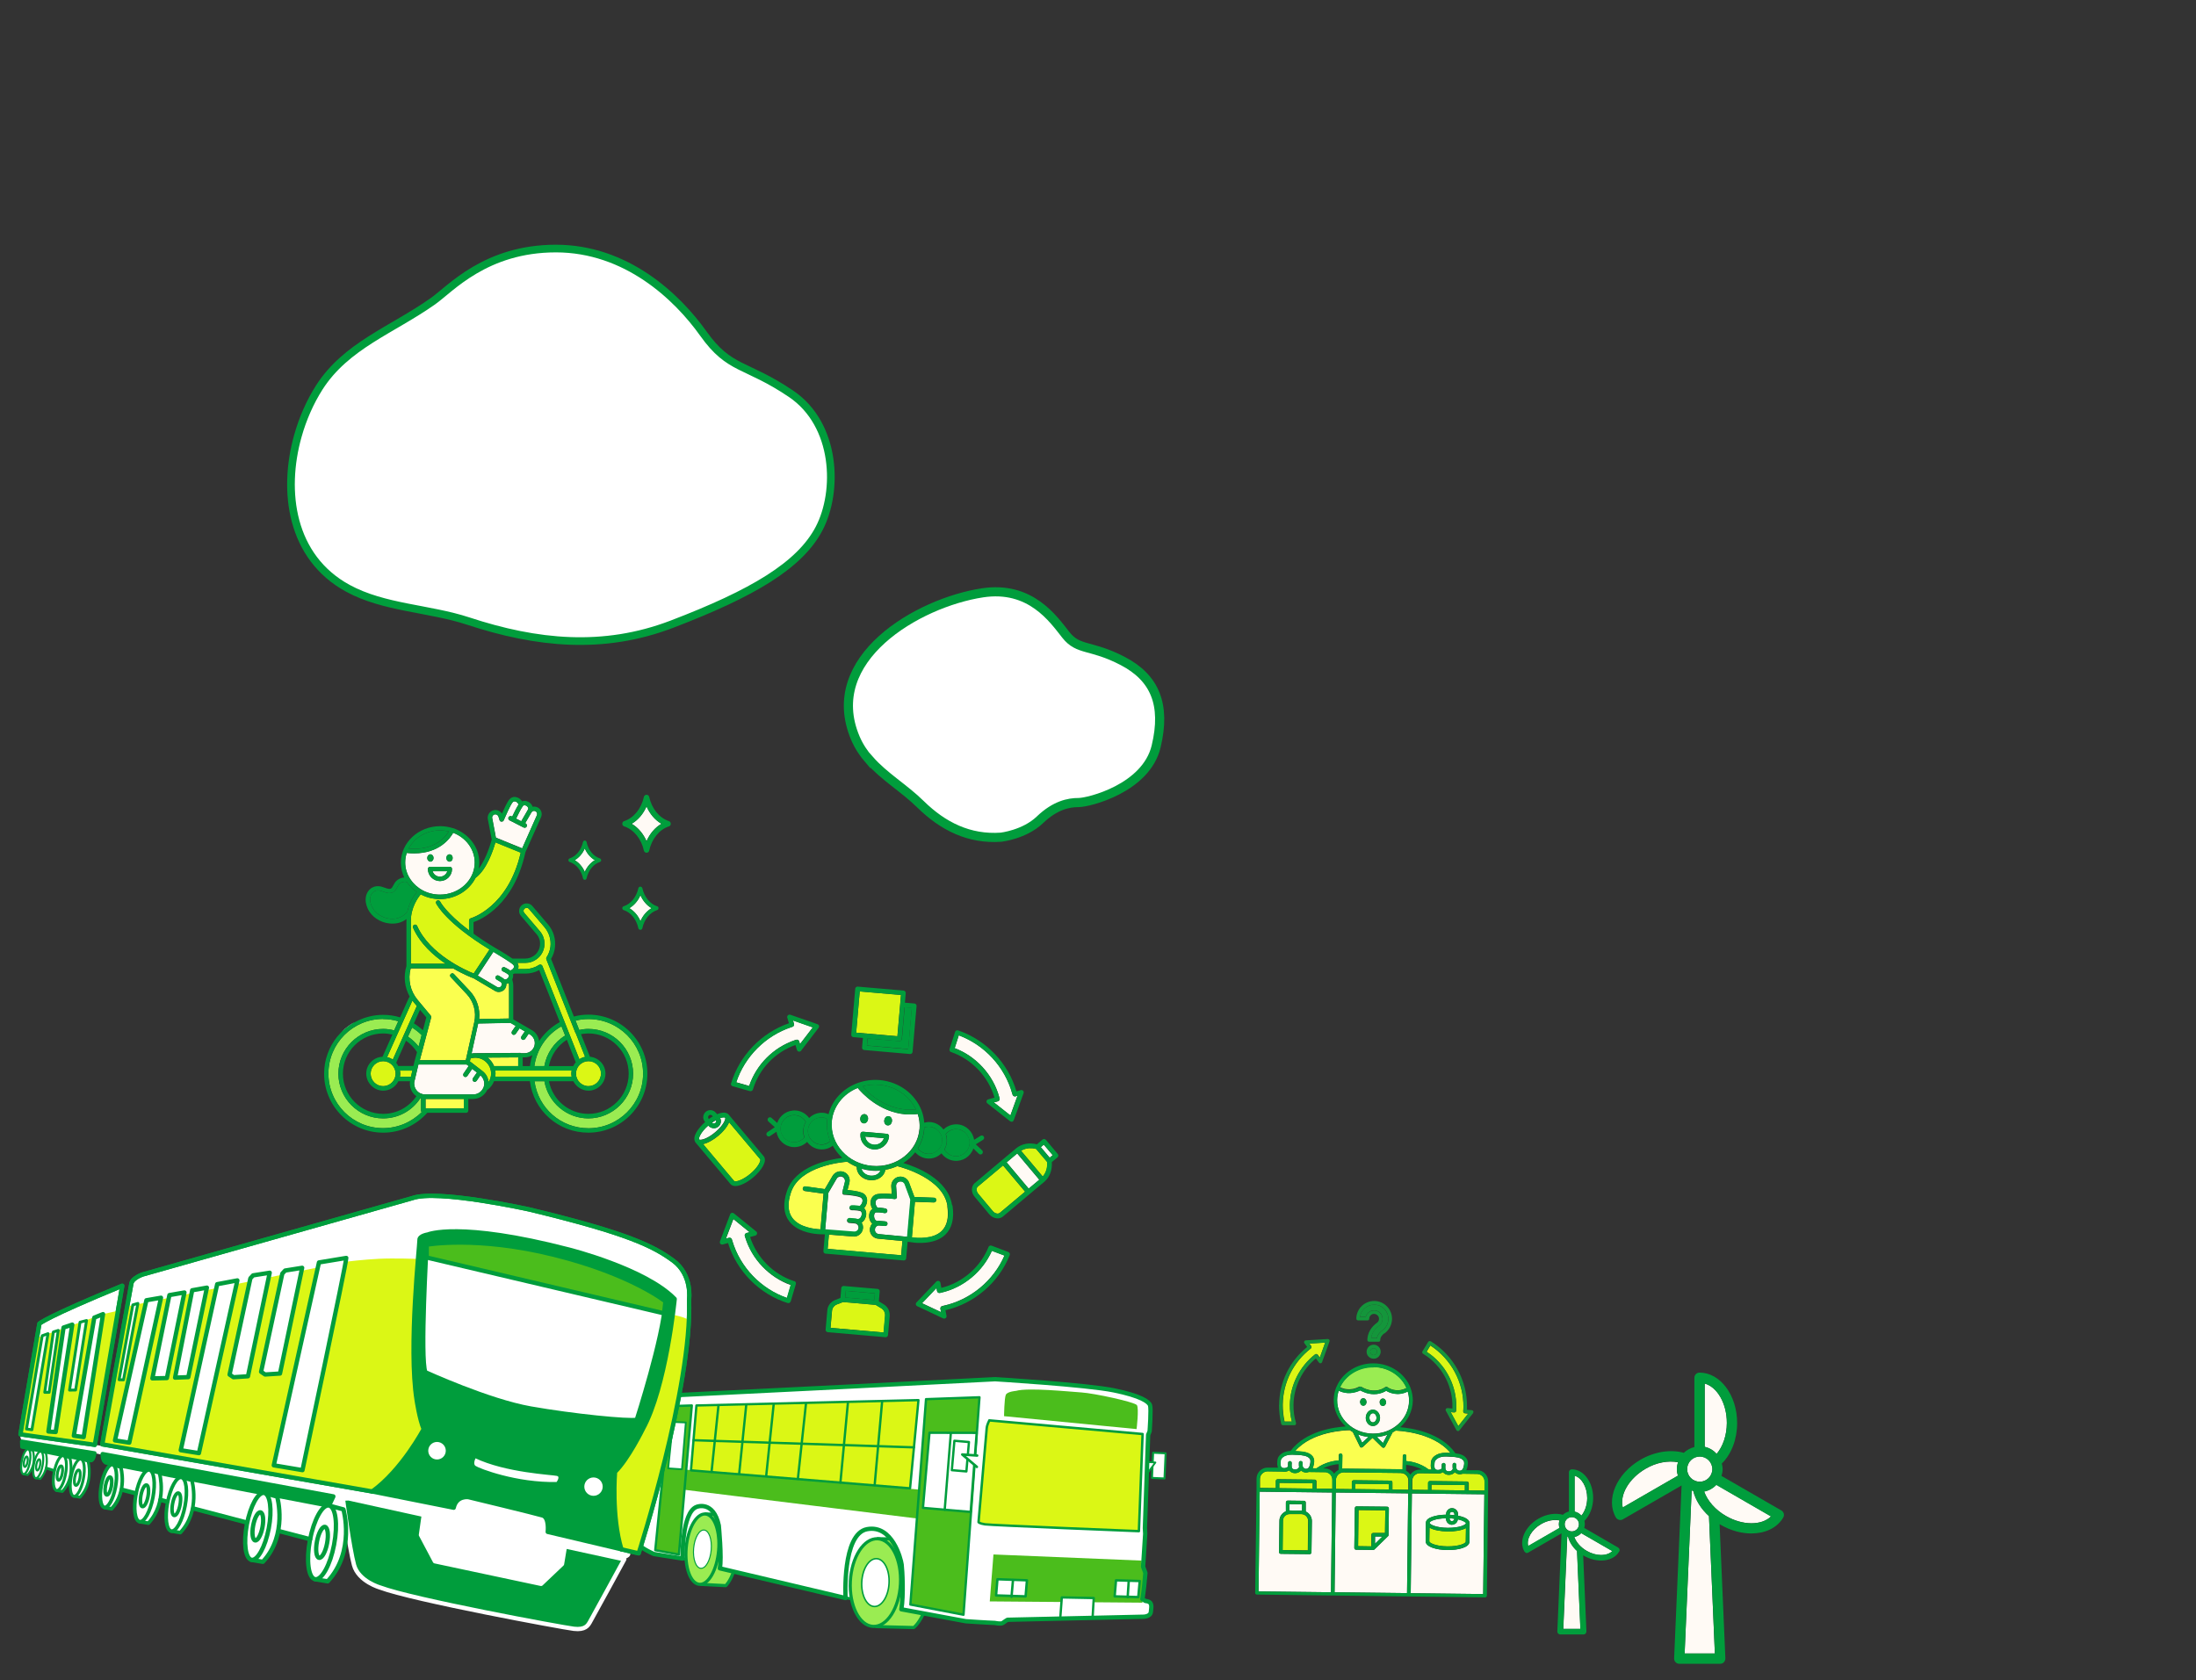 <?xml version="1.0" encoding="UTF-8"?>
<svg id="b" data-name="レイヤー_2" xmlns="http://www.w3.org/2000/svg" viewBox="0 0 209.09 160">
  <rect x="0" y="0" width="209.09" height="160" fill="#333333" stroke="none"/>
  <defs>
    <style>
      .f {
        stroke-width: .22px;
      }

      .f, .g, .h, .i, .j, .k, .l, .m, .n, .o, .p, .q, .r, .s, .t, .u, .v, .w, .x, .y, .z, .aa, .ab, .ac, .ad, .ae {
        stroke-linecap: round;
        stroke-linejoin: round;
      }

      .f, .g, .h, .i, .j, .k, .l, .n, .af, .o, .ag, .p, .q, .r, .s, .t, .v, .w, .x, .y, .z, .aa, .ab, .ac, .ad, .ae {
        stroke: #009d3c;
      }

      .f, .i, .o, .ah {
        fill: #dbf715;
      }

      .g {
        stroke-width: .3px;
      }

      .g, .ai {
        fill: #9aec52;
      }

      .aj {
        fill: #14963b;
      }

      .h {
        stroke-width: .25px;
      }

      .h, .j, .k, .ak, .n, .af, .ag, .q, .r, .s, .u, .v, .w, .x, .y, .z, .aa, .ac {
        fill: #fff;
      }

      .i, .s {
        stroke-width: .23px;
      }

      .j, .m, .t, .ab, .ae {
        stroke-width: .41px;
      }

      .k, .l {
        stroke-width: .34px;
      }

      .l, .m, .al, .ae {
        fill: #009d3c;
      }

      .m {
        stroke: #fff;
      }

      .n {
        stroke-width: .27px;
      }

      .af {
        stroke-width: .73px;
      }

      .af, .ag {
        stroke-miterlimit: 10;
      }

      .am, .ab, .ad {
        fill: none;
      }

      .o, .p, .w {
        stroke-width: .22px;
      }

      .ag {
        stroke-width: .87px;
      }

      .p, .t, .an {
        fill: #4bbd1c;
      }

      .q {
        stroke-width: .14px;
      }

      .r {
        stroke-width: .1px;
      }

      .u {
        stroke: #9aec52;
        stroke-width: .23px;
      }

      .v {
        stroke-width: .19px;
      }

      .x {
        stroke-width: .2px;
      }

      .y {
        stroke-width: .14px;
      }

      .z {
        stroke-width: .27px;
      }

      .ao {
        fill: #faff4f;
      }

      .aa {
        stroke-width: .24px;
      }

      .ac {
        stroke-width: .17px;
      }

      .ad {
        stroke-width: .41px;
      }

      .ap {
        fill: #fffaf5;
      }
    </style>
  </defs>
  <g id="c" data-name="デザイン">
    <g>
      <path class="al" d="M89.92,109.47c.21.36.58.61,1,.64.71.06,1.33-.46,1.4-1.17s-.46-1.33-1.17-1.4c-.42-.04-.82.14-1.09.46.09.23.13.48.1.75s-.11.5-.23.72Z"/>
      <rect class="al" x="81.57" y="121.98" width=".64" height="2.78" transform="translate(-48.1 194.29) rotate(-85.04)"/>
      <path class="ah" d="M83.92,124.6l-.54-.33-3.11-.27-.59.23c-.26.1-.44.34-.46.63l-.14,1.6,5.06.44.14-1.6c.02-.28-.11-.55-.35-.7Z"/>
      <path class="ap" d="M70.96,117.85l-.04-.13c-.02-.06-.01-.12.02-.17.03-.05.08-.09.14-.11l.3-.08-1.55-1.26-.71,1.87.3-.08s.05,0,.08,0c.09,0,.17.07.19.16l.04.13c.75,2.52,2.73,4.58,5.21,5.44l.36-1.23c-2.05-.73-3.69-2.44-4.33-4.52Z"/>
      <path class="al" d="M89.71,108.71c.06-.71-.46-1.33-1.17-1.4-.19-.02-.37.01-.54.07,0,.06,0,.12,0,.19-.06.65-.27,1.26-.6,1.79.22.3.55.49.92.52.71.06,1.33-.46,1.4-1.17Z"/>
      <path class="al" d="M76.72,106.85c-.21-.36-.58-.61-1-.64-.71-.06-1.33.46-1.4,1.17s.46,1.33,1.17,1.4c.42.04.82-.14,1.09-.46-.09-.23-.13-.48-.1-.75s.11-.5.23-.72Z"/>
      <path class="al" d="M87.21,105.66c-.6-1.27-1.91-2.21-3.5-2.35-.55-.05-1.09,0-1.59.15.58.67,2.42,2.46,5.09,2.2Z"/>
      <path class="ap" d="M71.33,103.42c.69-2.04,2.3-3.66,4.35-4.36l.13-.04c.06-.02.12-.01.17.01.05.03.09.08.11.13l.08.27,1.22-1.59-1.89-.66.1.32c.03.12-.03.24-.14.28l-.12.04c-2.45.81-4.43,2.81-5.24,5.25l1.23.35Z"/>
      <path class="ah" d="M70.38,112.43c.32-.12.7-.34,1.06-.64.8-.67,1.03-1.29.94-1.39l-2.96-3.52c-.17.42-.56.9-1.03,1.29-.47.39-1,.7-1.45.79l2.96,3.52s.19.06.48-.04Z"/>
      <path class="ap" d="M69.05,106.44s-.04-.03-.09-.03c-.08,0-.21,0-.39.07.05.11.08.23.07.35-.02.18-.1.34-.24.46h0c-.14.12-.32.17-.49.15s-.34-.09-.46-.24v-.02c-.75.65-.96,1.23-.88,1.33.09.1.73-.01,1.53-.69.8-.67,1.03-1.29.94-1.39Z"/>
      <path class="ap" d="M67.8,106.92c.08.1.22.11.32.03.05-.04.07-.09.08-.15,0-.04,0-.08-.03-.12-.12.07-.25.15-.38.24h0Z"/>
      <path class="al" d="M78.78,106.56c-.14-.07-.29-.12-.45-.14-.71-.06-1.33.46-1.4,1.17s.46,1.33,1.17,1.4c.35.03.69-.09.95-.32-.25-.59-.36-1.24-.3-1.91,0-.07.02-.14.03-.21Z"/>
      <path class="ap" d="M82.03,111.3c.05.34.4.63.85.67s.83-.17.94-.48c-.27.02-.55.03-.83,0-.34-.03-.66-.09-.97-.18Z"/>
      <path class="ao" d="M90.21,114.85c-.39-2.6-4.23-3.65-4.78-3.79-.36.16-.74.28-1.14.35-.09.61-.72,1.05-1.45.99s-1.31-.63-1.26-1.27c-.32-.13-.63-.3-.91-.49-.56.04-4.52.42-5.36,2.91-.35,1.04-.3,1.86.13,2.45.68.92,2.15,1.06,2.68,1.08l.29-3.4-1.79-.25c-.12-.02-.21-.13-.19-.25.02-.12.11-.21.25-.19l1.85.26.74-1.26c.21-.35.64-.52,1.03-.39.43.14.68.6.57,1.04l-.18.7c.34.03.92.09,1.33.24.3.11.49.34.53.64.04.29-.07.6-.28.84.15.15.23.37.2.63-.03.29-.18.59-.44.75.12.18.17.39.12.62-.08.45-.51.76-.95.7l-2.28-.18-.12,1.36,7,.61.12-1.36-2.29-.22c-.44-.02-.81-.39-.81-.85,0-.23.09-.43.23-.59-.23-.2-.33-.52-.3-.81.02-.26.14-.46.31-.58-.16-.27-.21-.6-.13-.88.09-.29.32-.49.63-.54.43-.07,1.01-.04,1.35,0l-.05-.72c-.03-.45.29-.86.74-.93.41-.06.81.17.95.56l.51,1.37,1.87.07c.14,0,.22.11.21.23,0,.12-.11.22-.23.22l-1.8-.06-.29,3.4c.52.07,1.99.18,2.82-.6.53-.51.72-1.31.55-2.39Z"/>
      <path class="ap" d="M85.69,112.52c-.22.03-.38.23-.36.45l.07.99s0,.02,0,.02c0,0,0,.01,0,.02,0,0,0,.02,0,.02,0,.01,0,.02,0,.03-.03.08-.09.13-.18.14,0,0,0,0-.01,0,0,0-.01,0-.02,0-.01,0-.02,0-.03,0,0,0-.94-.13-1.49-.03-.15.03-.24.1-.28.24-.06.19,0,.43.16.61.4,0,.76.08.77.08.12.03.2.15.17.27-.03.12-.15.2-.27.17,0,0-.39-.08-.77-.07-.19,0-.22.26-.22.31-.01.18.06.47.31.52.05-.01.1-.02.15-.02l.62.05c.12.01.21.12.2.24s-.12.21-.24.2l-.59-.05c-.2,0-.37.19-.37.41,0,.22.16.39.39.41l2.71.26.31-3.54-.54-1.46c-.07-.19-.27-.3-.46-.27Z"/>
      <path class="ap" d="M81.74,116.99c.04-.22-.1-.43-.32-.47l-.57-.05c-.12-.01-.21-.12-.2-.24s.12-.21.24-.2l.59.05c.06.01.11.03.17.05,0,0,0,0,0,0,.26,0,.38-.28.4-.46,0-.05.02-.3-.17-.34-.38-.08-.77-.07-.77-.07-.12,0-.23-.09-.23-.21,0-.12.09-.23.21-.23.02,0,.38-.02.77.06.18-.16.28-.38.26-.58-.02-.14-.1-.23-.24-.28-.53-.19-1.46-.23-1.47-.23-.01,0-.02,0-.03,0,0,0-.01,0-.02,0,0,0,0,0-.01,0-.08-.02-.14-.08-.15-.16,0-.01,0-.02,0-.03,0,0,0-.02,0-.02,0,0,0-.01,0-.02,0,0,0-.02,0-.02l.24-.96c.05-.22-.07-.44-.28-.51-.19-.06-.4.02-.5.19l-.79,1.35-.31,3.54,2.7.21c.22.03.43-.12.47-.33Z"/>
      <rect class="ah" x="81.68" y="94.59" width="3.94" height="3.94" transform="translate(-19.78 171.54) rotate(-85.04)"/>
      <path class="ah" d="M93.09,113.01c-.07.06-.11.16-.11.28,0,.14.06.28.16.4l1.38,1.65c.19.23.5.31.67.17l2.41-2.02-2.1-2.5-2.41,2.02Z"/>
      <path class="ap" d="M89.63,123.1l-.14.03c-.06.01-.12,0-.17-.03-.05-.03-.09-.09-.1-.15l-.05-.29-1.38,1.45,1.81.85-.06-.32c-.02-.12.05-.23.17-.26l.13-.03c2.56-.56,4.76-2.38,5.8-4.78l-1.2-.45c-.88,1.98-2.7,3.49-4.81,3.98Z"/>
      <rect class="ap" x="96.74" y="109.89" width="1.32" height="3.27" transform="translate(-48.92 88.8) rotate(-40.04)"/>
      <path class="ah" d="M99.18,110.04l-.52-.62c-.13-.03-.26-.06-.38-.07-.39-.03-.76.05-1.06.24l2.07,2.46c.31-.35.47-.84.42-1.39l-.52-.62Z"/>
      <polygon class="ap" points="99.1 109.25 99.52 109.75 99.94 110.25 100.23 110.01 99.38 109.01 99.1 109.25"/>
      <path class="al" d="M85.87,98.95c-.01.12-.12.21-.24.2l-3.02-.26-.06.68,3.93.34.34-3.93-.68-.06-.26,3.02Z"/>
      <path class="ap" d="M96.89,104.35l-.2.06c-.06.02-.12,0-.17-.02-.05-.03-.09-.08-.11-.14l-.04-.13c-.7-2.52-2.63-4.61-5.08-5.52l-.39,1.22c2.05.78,3.66,2.54,4.24,4.66l.03.13c.03.12-.04.24-.15.27l-.39.11,1.57,1.24.68-1.88Z"/>
      <path class="ap" d="M84.16,108.4l-1.78-.15c.06.41.4.74.83.77s.82-.23.95-.62Z"/>
      <path class="ap" d="M87.55,107.54c.04-.5-.02-.99-.17-1.45-.41.05-.81.06-1.19.03-2.48-.22-4.11-2-4.53-2.51-1.35.54-2.34,1.74-2.47,3.2-.18,2.13,1.54,4.02,3.84,4.22s4.33-1.37,4.51-3.5ZM84.6,106.3c.21.02.36.23.33.47s-.2.42-.41.41-.36-.23-.33-.47.2-.42.41-.41ZM81.91,106.51c.02-.24.2-.42.41-.41s.36.23.33.47-.2.42-.41.41-.36-.23-.33-.47ZM81.93,107.98c.01-.12.12-.21.24-.2l2.28.2c.12.01.21.12.2.24-.07.75-.73,1.31-1.48,1.24s-1.31-.73-1.24-1.48Z"/>
      <path class="al" d="M99.58,108.55c-.08-.09-.22-.11-.31-.03l-.54.46c-.75-.19-1.46-.05-1.99.39l-1.35,1.13s0,0,0,0c0,0,0,0,0,0l-2.58,2.17c-.18.15-.28.38-.27.64,0,.24.1.48.27.68l1.38,1.65c.2.24.47.37.73.39.21.02.41-.04.57-.17l2.58-2.17s0,0,0,0c0,0,0,0,0,0l1.35-1.13c.52-.44.78-1.12.73-1.89l.54-.45c.09-.08.11-.22.03-.31l-1.13-1.35ZM95.2,115.51c-.17.14-.47.06-.67-.17l-1.38-1.65c-.1-.12-.16-.27-.16-.4,0-.12.04-.22.11-.28l2.41-2.02,2.1,2.5-2.41,2.02ZM97.95,113.2l-2.1-2.5,1.01-.85,2.1,2.5-1.01.85ZM99.28,112.05l-2.07-2.46c.3-.19.67-.27,1.06-.24.13.01.26.03.38.07l.52.62.52.62c.05.55-.11,1.04-.42,1.39ZM99.94,110.25l-.42-.5-.42-.5.29-.24.85,1.01-.29.24Z"/>
      <path class="al" d="M75.64,122.02c-1.98-.63-3.58-2.24-4.22-4.21l.5-.14c.08-.02.14-.09.16-.17.02-.08-.01-.17-.08-.22l-2.13-1.73c-.05-.04-.13-.06-.2-.04-.07.02-.13.07-.15.14l-.97,2.57c-.03.08-.01.17.04.23.06.06.14.09.22.07l.51-.14c.83,2.69,3,4.88,5.69,5.72.02,0,.03,0,.05,0,.04,0,.09,0,.12-.03.05-.03.09-.08.11-.13l.49-1.66c.03-.12-.03-.24-.15-.28ZM74.93,123.6c-2.48-.86-4.46-2.92-5.21-5.44l-.04-.13c-.03-.09-.11-.15-.19-.16-.03,0-.05,0-.08,0l-.3.08.71-1.87,1.55,1.26-.3.08c-.06.02-.11.05-.14.11-.03.05-.04.12-.02.17l.04.13c.63,2.08,2.28,3.79,4.33,4.52l-.36,1.23Z"/>
      <path class="al" d="M93.93,104.86c-.02.08.02.17.08.22l2.16,1.7s.08.04.12.05c.03,0,.05,0,.08,0,.07-.02.12-.07.15-.14l.94-2.58c.03-.08.01-.17-.05-.23-.06-.06-.14-.09-.22-.06l-.41.12c-.78-2.69-2.9-4.91-5.56-5.81-.06-.02-.12-.01-.17.01-.05.03-.09.07-.11.13l-.53,1.64c-.04.12.03.24.14.28,1.98.68,3.55,2.34,4.14,4.34l-.6.17c-.08.02-.14.09-.16.17ZM95.02,104.88c.12-.03.19-.16.15-.27l-.03-.13c-.58-2.11-2.2-3.88-4.24-4.66l.39-1.22c2.44.91,4.38,3,5.08,5.52l.04.13c.02.06.05.11.11.14.05.03.11.04.17.02l.2-.06-.68,1.88-1.57-1.24.39-.11Z"/>
      <path class="al" d="M69.6,103.17c-.02.06-.01.12.02.17.03.05.08.09.14.11l1.66.47s.03,0,.04,0c.1,0,.2-.06.23-.16.59-1.97,2.1-3.55,4.05-4.24l.14.47c.02.08.09.14.17.16.08.02.17-.02.22-.08l1.67-2.18c.04-.06.06-.13.04-.2-.02-.07-.07-.12-.14-.15l-2.59-.9c-.08-.03-.17,0-.23.05-.06.06-.08.14-.06.23l.16.53c-2.62.9-4.72,3.09-5.51,5.73ZM75.34,97.83l.12-.04c.11-.04.18-.16.14-.28l-.1-.32,1.89.66-1.22,1.59-.08-.27c-.02-.06-.06-.11-.11-.13-.05-.03-.12-.03-.17-.01l-.13.04c-2.05.7-3.66,2.32-4.35,4.36l-1.23-.35c.8-2.44,2.79-4.44,5.24-5.25Z"/>
      <path class="al" d="M96.02,119.24l-1.61-.61c-.11-.04-.24.01-.29.13-.77,1.92-2.49,3.4-4.49,3.89l-.09-.49c-.02-.08-.08-.15-.16-.17-.08-.02-.17,0-.23.06l-1.89,1.99c-.05.05-.07.12-.06.19.01.07.06.13.12.16l2.48,1.17s.05.02.08.02c.05,0,.11-.01.16-.05.07-.05.1-.14.08-.22l-.1-.53c2.74-.63,5.08-2.63,6.12-5.25.02-.06.02-.12,0-.17-.02-.05-.07-.1-.12-.12ZM89.84,124.36l-.13.03c-.12.03-.19.14-.17.26l.06.32-1.81-.85,1.38-1.45.05.29c.01.06.05.11.1.15.05.03.11.04.17.03l.14-.03c2.11-.48,3.94-2,4.81-3.98l1.2.45c-1.04,2.4-3.24,4.22-5.8,4.78Z"/>
      <path class="al" d="M69.95,112.95c.15.01.33-.01.58-.1.37-.13.8-.39,1.19-.72.78-.66,1.38-1.56.99-2.02l-3.33-3.96c-.13-.15-.4-.29-.97-.09-.04.01-.09.04-.13.05l-.13-.15c-.24-.28-.66-.32-.95-.08-.14.12-.22.28-.24.46s.04.35.16.49l.02.02c-.7.62-1.22,1.41-.96,1.87,0,.03.02.06.04.08l3.33,3.96c.07.09.2.17.39.19ZM68.16,106.67s.03.08.03.12c0,.06-.03.11-.08.15-.1.08-.24.07-.32-.03h0c.13-.1.25-.18.38-.25ZM67.5,106.22s.11-.06.16-.05.11.03.15.08l.06.07c-.13.07-.25.16-.38.25l-.02-.03s-.06-.1-.05-.16.03-.11.08-.15ZM66.57,108.52c-.08-.1.13-.68.87-1.33v.02c.13.14.3.22.47.24s.35-.04.49-.15h0c.14-.12.22-.28.24-.46.01-.12-.01-.24-.07-.35.18-.06.31-.08.39-.07.05,0,.08.02.09.03.09.1-.14.72-.94,1.39-.8.68-1.45.79-1.53.69ZM68.39,108.17c.47-.39.86-.87,1.03-1.29l2.96,3.52c.09.1-.14.72-.94,1.39-.36.3-.73.53-1.06.64-.29.1-.45.08-.48.04l-2.96-3.52c.44-.09.98-.4,1.45-.79Z"/>
      <path class="al" d="M86.04,94.34l-4.37-.38c-.12-.01-.23.08-.24.2l-.38,4.37c-.01.12.08.23.2.24l.91.08-.08.91c-.01.12.08.23.2.24l4.37.38c.12.01.23-.08.24-.2l.38-4.37c.01-.12-.08-.23-.2-.24l-.91-.08.08-.91c.01-.12-.08-.23-.2-.24ZM81.52,98.35l.34-3.93,3.93.34-.34,3.93-3.93-.34ZM86.81,95.99l-.34,3.93-3.93-.34.06-.68,3.02.26c.12.01.23-.08.24-.2l.26-3.02.68.06Z"/>
      <path class="al" d="M84.15,124.22l-.47-.29.08-.94c.01-.12-.08-.23-.2-.24l-3.22-.28c-.12-.01-.23.08-.24.2l-.08.94-.51.2c-.42.17-.71.55-.74,1l-.16,1.82c-.01.12.08.23.2.24l5.5.48c.12.01.23-.08.24-.2l.16-1.82c.04-.45-.18-.88-.56-1.11ZM80.53,122.93l2.77.24-.06.64-2.77-.24.06-.64ZM84.13,126.9l-5.06-.44.14-1.6c.02-.28.2-.52.46-.63l.59-.23,3.11.27.54.33c.24.15.37.41.35.7l-.14,1.6Z"/>
      <path class="al" d="M82.65,106.58c.02-.24-.13-.45-.33-.47s-.39.16-.41.41.13.45.33.47.39-.16.41-.41Z"/>
      <ellipse class="al" cx="84.56" cy="106.74" rx=".44" ry=".37" transform="translate(-29.09 181.75) rotate(-85.04)"/>
      <path class="al" d="M90.65,114.78c-.38-2.49-3.39-3.65-4.64-4.02.44-.28.81-.62,1.13-1.02.29.33.69.55,1.15.59.52.05,1-.15,1.35-.49.29.4.75.67,1.25.71.81.07,1.53-.43,1.79-1.17l.53.51s.09.06.13.06c.07,0,.13-.02.18-.07.08-.09.08-.23,0-.32l-.61-.58.69-.43c.1-.07.14-.2.07-.31-.07-.1-.2-.14-.31-.07l-.61.38c-.12-.77-.75-1.4-1.56-1.47-.51-.04-1,.14-1.36.49-.29-.39-.73-.67-1.25-.71-.2-.02-.39.01-.58.06-.03-.4-.11-.78-.25-1.15,0-.02-.01-.04-.02-.05-.61-1.54-2.12-2.7-3.97-2.86-.72-.06-1.41.04-2.04.26-.02,0-.04.01-.06.02-1.36.5-2.42,1.59-2.77,2.97-.16-.07-.33-.12-.5-.13-.52-.05-1,.15-1.35.49-.29-.4-.75-.67-1.25-.71-.81-.07-1.54.44-1.79,1.18l-.54-.48c-.09-.08-.23-.08-.32.02-.08.09-.07.23.02.32l.61.55-.7.47c-.1.07-.13.21-.06.31.04.06.1.09.17.1.05,0,.1,0,.14-.04l.61-.41c.12.77.75,1.39,1.56,1.46.51.04,1-.14,1.36-.49.29.39.73.67,1.25.71.43.04.85-.09,1.19-.35.24.43.54.82.91,1.16-1.3.16-4.47.78-5.27,3.16-.4,1.19-.33,2.15.2,2.86.69.93,1.99,1.18,2.72,1.24.28.02.47.02.51.02h.18s-.14,1.6-.14,1.6c-.01.12.08.23.2.24l7.44.65c.12.01.23-.08.24-.2l.14-1.58.18.02s.23.04.51.07c.73.06,2.05.04,2.89-.76.64-.61.88-1.55.69-2.79ZM91.14,107.54c.71.06,1.23.69,1.17,1.4s-.69,1.23-1.4,1.17c-.42-.04-.79-.28-1-.64.12-.21.21-.45.23-.72s-.02-.51-.1-.75c.27-.32.67-.5,1.09-.46ZM75.5,108.77c-.71-.06-1.23-.69-1.17-1.4s.69-1.23,1.4-1.17c.42.04.79.28,1,.64-.12.21-.21.45-.23.72s.02.51.1.75c-.27.32-.67.5-1.09.46ZM87.99,107.57c0-.06,0-.12,0-.19.17-.06.35-.09.54-.07.71.06,1.23.69,1.17,1.4s-.69,1.23-1.4,1.17c-.37-.03-.7-.22-.92-.52.33-.53.54-1.13.6-1.79ZM83.71,103.31c1.59.14,2.9,1.08,3.5,2.35-2.67.26-4.5-1.53-5.09-2.2.5-.14,1.03-.2,1.59-.15ZM78.1,109c-.71-.06-1.23-.69-1.17-1.4s.69-1.23,1.4-1.17c.16.01.31.07.45.14,0,.07-.02.14-.03.21-.06.67.06,1.32.3,1.91-.26.23-.6.35-.95.32ZM79.2,106.81c.13-1.46,1.12-2.66,2.47-3.2.42.51,2.05,2.29,4.53,2.51.38.03.77.02,1.19-.03.15.46.22.94.17,1.45-.18,2.13-2.21,3.7-4.51,3.5s-4.03-2.1-3.84-4.22ZM83.83,111.48c-.12.31-.51.52-.94.48s-.8-.33-.85-.67c.31.09.63.15.97.18.28.02.56.02.83,0ZM78.57,117.11l.31-3.54.79-1.35c.1-.17.31-.25.5-.19.21.07.33.29.28.51l-.24.96s0,.02,0,.02c0,0,0,.01,0,.02,0,0,0,.02,0,.02,0,.01,0,.02,0,.03.01.08.07.14.15.16,0,0,0,0,.01,0,0,0,.01,0,.02,0,0,0,.02,0,.03,0,0,0,.94.04,1.47.23.14.05.22.14.24.28.03.2-.08.42-.26.58-.4-.07-.76-.06-.77-.06-.12,0-.22.11-.21.23,0,.12.11.22.23.21,0,0,.39-.02.77.07.19.04.17.29.17.34-.02.18-.14.45-.4.46,0,0,0,0,0,0-.05-.02-.11-.04-.17-.05l-.59-.05c-.12-.01-.23.08-.24.2s.08.23.2.24l.57.05c.22.05.36.25.32.47-.04.22-.24.36-.47.33l-2.7-.21ZM86.39,117.79l-2.71-.26c-.23-.01-.39-.19-.39-.41,0-.22.17-.4.37-.41l.59.05c.12.01.23-.08.24-.2s-.08-.23-.2-.24l-.62-.05c-.05,0-.1,0-.15.02-.25-.06-.32-.34-.31-.52,0-.05.03-.3.22-.31.38-.02.77.07.77.07.12.03.24-.05.27-.17.03-.12-.05-.24-.17-.27-.02,0-.37-.08-.77-.08-.15-.18-.22-.42-.16-.61.04-.13.14-.21.28-.24.55-.1,1.48.03,1.49.03.01,0,.02,0,.03,0,0,0,.01,0,.02,0,0,0,0,0,.01,0,.09,0,.15-.06.18-.14,0-.01,0-.02,0-.03,0,0,0-.01,0-.02,0,0,0-.01,0-.02,0,0,0-.02,0-.02l-.07-.99c-.02-.22.14-.42.36-.45.2-.03.39.08.46.27l.54,1.46-.31,3.54ZM86.83,117.85l.29-3.4,1.8.06c.12,0,.23-.09.23-.22,0-.12-.07-.23-.21-.23l-1.87-.07-.51-1.37c-.14-.38-.54-.62-.95-.56-.45.07-.77.47-.74.93l.05.72c-.34-.03-.92-.07-1.35,0-.31.05-.54.25-.63.54-.09.28-.04.6.13.88-.17.12-.29.32-.31.58-.02.29.08.61.3.81-.14.15-.23.36-.23.59,0,.46.37.83.81.85l2.29.22-.12,1.36-7-.61.12-1.36,2.28.18c.45.06.87-.25.95-.7.04-.22,0-.44-.12-.62.26-.16.41-.46.44-.75.02-.26-.06-.48-.2-.63.21-.24.31-.56.28-.84-.04-.3-.23-.54-.53-.64-.41-.15-.99-.21-1.33-.24l.18-.7c.11-.44-.14-.9-.57-1.04-.39-.13-.82.03-1.03.39l-.74,1.26-1.85-.26c-.14-.02-.23.07-.25.19-.02.12.07.23.19.25l1.79.25-.29,3.4c-.53-.02-2-.16-2.68-1.08-.44-.59-.48-1.42-.13-2.45.84-2.49,4.8-2.87,5.36-2.91.28.19.58.36.91.49-.05.63.51,1.2,1.26,1.27s1.37-.38,1.45-.99c.4-.07.78-.19,1.14-.35.54.14,4.38,1.19,4.78,3.79.16,1.08-.02,1.89-.55,2.39-.83.79-2.3.67-2.82.6Z"/>
      <path class="al" d="M84.65,108.22c.01-.12-.08-.23-.2-.24l-2.28-.2c-.12-.01-.23.08-.24.2-.07.75.49,1.42,1.24,1.48s1.42-.49,1.48-1.24ZM82.38,108.24l1.78.15c-.13.39-.52.66-.95.62s-.76-.36-.83-.77Z"/>
    </g>
    <g>
      <path class="ap" d="M162.72,144.39c-.76-.69-1.28-1.53-1.5-2.4-.05-.01-.1-.03-.15-.05l-.67,15.53h2.88l-.56-13.08Z"/>
      <path class="ap" d="M159.76,140.54c-.06-.2-.1-.4-.1-.62,0-.23.05-.45.11-.66-.93-.18-2.06.02-3.07.61-1.61.93-2.5,2.49-2.19,3.7l5.25-3.03Z"/>
      <path class="ap" d="M161.84,141.11c.66,0,1.2-.54,1.2-1.2s-.54-1.2-1.2-1.2-1.2.54-1.2,1.2.54,1.2,1.2,1.2Z"/>
      <path class="ap" d="M164.42,135.51c0-1.86-.91-3.41-2.11-3.75v6.03c.45.1.84.34,1.14.67.61-.72.97-1.8.97-2.95Z"/>
      <path class="ap" d="M162.26,142.05c.32.89,1.07,1.75,2.07,2.32,1.61.93,3.41.92,4.3.04l-5.21-3.01c-.31.32-.71.56-1.16.64Z"/>
      <path class="al" d="M154.15,144.74s.09.02.13.02c.09,0,.17-.02.25-.07l5.58-3.22-.71,16.47c0,.13.04.26.14.36.09.1.22.15.35.15h3.9c.13,0,.26-.05.35-.15.09-.1.14-.23.14-.36l-.55-12.79s.07.05.11.07c.95.55,1.97.82,2.91.82,1.31,0,2.46-.52,3.04-1.52.07-.11.08-.25.05-.37-.03-.13-.12-.23-.23-.3l-5.7-3.29c.06-.2.11-.42.11-.64,0-.19-.03-.36-.08-.54.92-.9,1.46-2.31,1.46-3.86,0-2.65-1.61-4.8-3.58-4.8-.27,0-.49.22-.49.49v6.6c-.38.09-.73.29-1.01.55-1.23-.35-2.77-.12-4.11.65-2.29,1.32-3.35,3.79-2.36,5.5.06.11.17.19.3.23ZM168.63,144.42c-.89.87-2.69.89-4.3-.04-1-.58-1.75-1.44-2.07-2.32.45-.09.86-.32,1.16-.64l5.21,3.01ZM162.31,131.76c1.2.34,2.11,1.89,2.11,3.75,0,1.15-.36,2.23-.97,2.95-.3-.33-.69-.57-1.14-.67v-6.03ZM161.84,138.72c.66,0,1.2.54,1.2,1.2s-.54,1.2-1.2,1.2-1.2-.54-1.2-1.2.54-1.2,1.2-1.2ZM161.07,141.94s.1.03.15.05c.22.87.74,1.71,1.5,2.4l.56,13.08h-2.88l.67-15.53ZM156.7,139.86c1.01-.59,2.14-.79,3.07-.61-.07.21-.11.43-.11.66,0,.22.04.42.1.62l-5.25,3.03c-.31-1.21.58-2.77,2.19-3.7Z"/>
    </g>
    <g>
      <path class="ap" d="M150.16,147.71c-.43-.39-.73-.87-.85-1.36-.03,0-.06-.02-.08-.03l-.38,8.81h1.63l-.32-7.42Z"/>
      <path class="ap" d="M148.48,145.52c-.03-.11-.06-.23-.06-.35,0-.13.03-.26.06-.37-.53-.1-1.17.01-1.74.35-.91.53-1.42,1.41-1.24,2.1l2.98-1.72Z"/>
      <path class="ap" d="M149.66,145.84c.37,0,.68-.3.68-.68s-.3-.68-.68-.68-.68.3-.68.68.3.68.68.68Z"/>
      <path class="ap" d="M151.12,142.67c0-1.05-.52-1.93-1.2-2.13v3.42c.26.06.48.19.65.38.34-.41.55-1.02.55-1.67Z"/>
      <path class="ap" d="M149.9,146.38c.18.5.61.99,1.18,1.32.91.53,1.93.52,2.44.02l-2.96-1.71c-.17.18-.4.32-.66.37Z"/>
      <path class="al" d="M145.3,147.9s.05,0,.07,0c.05,0,.1-.01.14-.04l3.17-1.83-.4,9.34c0,.08.02.15.08.2.05.05.12.09.2.09h2.21c.08,0,.15-.03.2-.09.05-.05.08-.13.08-.2l-.31-7.25s.04.03.06.04c.54.31,1.12.46,1.65.46.74,0,1.4-.3,1.72-.86.04-.06.05-.14.03-.21-.02-.07-.07-.13-.13-.17l-3.23-1.87c.04-.12.06-.24.06-.36,0-.11-.02-.21-.04-.31.52-.51.83-1.31.83-2.19,0-1.5-.91-2.72-2.03-2.72-.15,0-.28.12-.28.28v3.74c-.22.05-.41.16-.57.31-.7-.2-1.57-.07-2.33.37-1.3.75-1.9,2.15-1.34,3.12.04.06.1.11.17.13ZM153.51,147.72c-.51.49-1.53.5-2.44-.02-.57-.33-.99-.81-1.18-1.32.26-.05.49-.18.66-.37l2.96,1.71ZM149.93,140.54c.68.19,1.2,1.07,1.2,2.13,0,.65-.21,1.26-.55,1.67-.17-.19-.39-.33-.65-.38v-3.42ZM149.66,144.49c.37,0,.68.3.68.68s-.3.68-.68.68-.68-.3-.68-.68.3-.68.68-.68ZM149.22,146.32s.06.02.08.03c.12.49.42.97.85,1.36l.32,7.42h-1.63l.38-8.81ZM146.75,145.13c.58-.33,1.21-.45,1.74-.35-.04.12-.06.24-.06.37,0,.12.02.24.06.35l-2.98,1.72c-.18-.69.33-1.57,1.24-2.1Z"/>
    </g>
    <g>
      <path class="ap" d="M33.71,97.37c-.42.24-.81.54-1.16.87"/>
      <path class="ah" d="M39.41,95.47l.28.33-2.29,5.11c-.16-.11-.34-.19-.54-.24l2.41-5.39c.05.06.09.13.14.19Z"/>
      <path class="ai" d="M38.85,98.72l.39-.86c.33.21.63.44.91.72l-.29,1.09c-.28-.36-.62-.68-1.01-.94Z"/>
      <path class="ap" d="M50.23,77.17l-.6,1.04-.49-.25c.15-.31.45-.94.65-1.21.09-.12.28-.04.3-.03.1.05.25.17.2.35-.02.03-.05.06-.07.1Z"/>
      <path class="ap" d="M45.2,82.14c0-1.27-.85-2.37-2.05-2.83-.29.53-1.31,1.96-3.73,1.96-.22,0-.45-.01-.69-.04-.1.29-.15.59-.15.91,0,.57.17,1.11.47,1.56,0,0,.01.02.02.03.58.88,1.63,1.47,2.82,1.47,1.83,0,3.31-1.37,3.31-3.06ZM41.28,81.71c0,.19-.13.35-.3.35s-.3-.16-.3-.35.13-.35.3-.35.3.16.3.35ZM42.83,82.55c.12,0,.21.1.21.21,0,.64-.52,1.15-1.15,1.15s-1.15-.52-1.15-1.15c0-.12.1-.21.21-.21h1.88ZM43.1,81.71c0,.19-.13.35-.3.35s-.3-.16-.3-.35c0-.19.13-.35.3-.35s.3.16.3.35Z"/>
      <path class="ap" d="M41.89,83.49c-.33,0-.61-.22-.7-.52h1.4c-.09.3-.37.52-.7.52Z"/>
      <path class="ah" d="M54.81,98.38s0,.01.01.02l.89,2.25c-.2.04-.38.12-.55.22l-3.52-8.88c-.02-.06-.07-.1-.13-.12-.06-.02-.13-.01-.18.02-.4.26-.85.4-1.31.4h-.7s.01-.02.01-.03c.07-.2.04-.39-.07-.56h.76c.39,0,.76-.12,1.07-.35.42-.3.68-.75.74-1.26.06-.51-.09-1.01-.42-1.4l-1.49-1.75c-.05-.06-.08-.14-.07-.21,0-.08.04-.15.1-.2.06-.05.13-.07.21-.07.08,0,.15.04.2.1l1.49,1.75c.43.51.64,1.19.56,1.85-.04.35-.17.7-.37,1.01-.04.06-.04.13-.02.19l2.77,7.01s0,0,0,0Z"/>
      <path class="ap" d="M46.86,77.92c-.03-.16.08-.33.24-.36.16-.03.31.06.36.21l.11.35s0,0,0,0c0,.01.01.03.02.04,0,.01.01.02.02.03,0,0,.02.01.03.02.01.01.03.02.04.03,0,0,0,0,0,0,0,0,.02,0,.03,0,.01,0,.03,0,.05,0,0,0,0,0,0,0,0,0,0,0,.02,0,.02,0,.03,0,.05,0,.01,0,.02-.01.04-.02,0,0,.02,0,.02-.01.03-.02.05-.05.07-.08,0,0,0,0,0,0,.16-.38.61-1.42.84-1.71.06-.08.14-.11.24-.1.14.02.27.14.34.29-.21.32-.47.87-.61,1.16l-.06-.03c-.1-.05-.23-.01-.29.09-.05.1-.01.23.09.29l1.35.69s.06.02.1.02c.08,0,.15-.04.19-.12.05-.1.01-.23-.09-.29l-.05-.03.59-1.02c.08-.14.25-.19.39-.11.14.07.19.24.13.38l-1.4,3.15-2.5-1.02-.35-1.86Z"/>
      <path class="al" d="M38.91,80.82c.53-1.03,1.67-1.74,2.98-1.74.29,0,.57.04.84.1-.33.55-1.37,1.84-3.83,1.64Z"/>
      <path class="ap" d="M48.59,92.43c-.26-.19-.52-.3-.53-.31-.11-.05-.23,0-.28.11-.05.11,0,.23.11.28,0,0,.28.12.52.31.09.08.02.22,0,.26-.08.14-.25.24-.4.18-.03-.03-.05-.06-.08-.08l-.43-.26c-.1-.06-.23-.03-.29.07-.06.1-.03.23.07.29l.41.25c.1.08.13.26.03.39-.09.13-.27.16-.4.07l-1.83-1.08,1.49-2.26c.57.34,1.66,1,1.89,1.23.07.08.09.16.06.25-.05.13-.18.25-.35.3Z"/>
      <path class="ah" d="M39.72,88.18c-.05-.11-.17-.16-.28-.11-.11.05-.16.17-.11.28.66,1.5,1.93,2.64,3.11,3.43h-3.32v-4.1c0-1.25.67-2.19.94-2.51.54.29,1.17.45,1.83.45,1.5,0,2.79-.83,3.39-2.02,1.09-.8,1.7-2.7,1.89-3.38l2.41.98c-1.2,5.22-4.72,6.24-4.76,6.25-.09.03-.16.11-.16.21v.94c-2.2-1.66-2.74-2.72-2.75-2.74-.05-.1-.18-.15-.28-.1-.11.05-.15.18-.1.28.04.07.9,1.83,5.08,4.38l-1.51,2.29c-.77-.31-4.19-1.83-5.38-4.53Z"/>
      <path class="ah" d="M57.22,102.25c0,.66-.54,1.19-1.19,1.19s-1.19-.54-1.19-1.19.53-1.18,1.18-1.19c0,0,0,0,0,0,0,0,.01,0,.02,0,.66,0,1.19.54,1.19,1.19Z"/>
      <circle class="ah" cx="36.48" cy="102.25" r="1.19"/>
      <path class="ao" d="M43.12,92.21c1.02.6,1.84.91,1.98.96l2,1.18c.12.08.25.12.39.12.22,0,.44-.1.58-.29.11-.14.15-.32.14-.48.08-.01.16-.04.24-.08.01.09.02.17.02.26v3.12s-2.85.05-2.85.05c.11-.98-.21-1.95-.89-2.68l-1.51-1.61c-.08-.09-.21-.09-.3,0-.09.08-.09.21,0,.3l1.51,1.61c.67.71.94,1.7.73,2.66l-.81,3.64h-4.38s.2-.75.2-.75c0,0,0,0,0,0l.88-3.31c.02-.07,0-.14-.04-.19l-1.25-1.5c-.7-.84-.94-1.94-.66-2.99h4.04Z"/>
      <path class="al" d="M39.69,84.95c-.25.31-.7.96-.9,1.85-.36.5-.94.76-1.62.7-.79-.07-1.49-.54-1.78-1.2-.13-.29-.18-.56-.14-.81.04-.27.19-.5.39-.61.16-.08.36-.11.55-.06.1.02.19.06.29.09.3.11.65.24.97.04.2-.12.29-.31.38-.48.03-.07.07-.13.11-.19.17-.25.51-.36.8-.28.25.37.57.69.95.95Z"/>
      <path class="ah" d="M39.27,101.95l-.14.59h-1.05c.02-.1.03-.19.03-.29,0-.1-.01-.2-.03-.29h1.19Z"/>
      <path class="ap" d="M49.56,100.27s0,0-.01,0l-4.31.03s0,0,0,0c-.11,0-.23.01-.34.03l.63-2.86,3.07-.06.5.29-.35.51c-.07.1-.04.23.05.3.04.03.08.04.12.04.07,0,.13-.03.18-.09l.37-.53.5.29-.32.47c-.07.1-.04.23.05.3.04.03.08.04.12.04.07,0,.13-.03.18-.09l.34-.5.1.06c.38.22.56.66.45,1.08-.11.42-.49.72-.93.72h-.39s0,0-.01,0Z"/>
      <path class="ai" d="M50.88,101.53c.22-1.6,1.16-2.99,2.58-3.79l.35.88c-1.05.64-1.77,1.71-1.98,2.91h-.95Z"/>
      <path class="ai" d="M56.02,106.51c2.35,0,4.26-1.91,4.26-4.26s-1.91-4.26-4.26-4.26c-.3,0-.59.04-.87.1l-.35-.89c.4-.1.81-.15,1.23-.15,2.87,0,5.2,2.33,5.2,5.2s-2.33,5.2-5.2,5.2c-2.62,0-4.79-1.91-5.14-4.48h.95c.35,2.03,2.11,3.54,4.19,3.54Z"/>
      <path class="ah" d="M54.43,101.95c-.02.1-.03.19-.03.29s.01.2.03.29h-3.81s0,0-.01,0c0,0,0,0,0,0h-3.45c.01-.1.02-.19.02-.29s-.01-.2-.03-.29h7.28Z"/>
      <rect class="ao" x="40.52" y="104.66" width="3.64" height=".9"/>
      <path class="ap" d="M39.46,102.99l.38-1.61h4.59s.2.15.2.15c-.01.01-.03.02-.04.04l-.45.66c-.07.1-.04.23.05.3.04.03.08.04.12.04.07,0,.13-.03.18-.09l.45-.66s0-.02.01-.03l.46.35-.38.55c-.07.1-.04.23.05.3.04.03.08.04.12.04.07,0,.13-.03.18-.09l.36-.53c.3.26.44.67.33,1.05-.01.06-.03.11-.06.16,0,0,0,0,0,0-.17.37-.54.61-.95.61h-.68s-3.9,0-3.9,0c-.31,0-.61-.14-.81-.38-.2-.24-.28-.56-.22-.86Z"/>
      <path class="ai" d="M36.48,97.05c.49,0,.98.07,1.44.21l-.39.87c-.34-.09-.69-.14-1.05-.14-2.35,0-4.26,1.91-4.26,4.26s1.91,4.26,4.26,4.26c1.45,0,2.76-.72,3.55-1.93.02,0,.04.02.06.02v1.17c0,.06.02.11.06.14-.97.97-2.29,1.53-3.68,1.53-2.87,0-5.2-2.33-5.2-5.2s2.33-5.2,5.2-5.2Z"/>
      <path class="ao" d="M46.43,100.72l2.91-.02v.83h-2.3c-.13-.32-.34-.6-.61-.81Z"/>
      <path class="ah" d="M44.74,101.08l.06-.28c.14-.04.29-.07.44-.07.84,0,1.52.68,1.52,1.52,0,.29-.09.57-.24.8-.04-.4-.23-.77-.56-1.03l-1.22-.94Z"/>
      <path class="al" d="M40.98,82.06c-.16,0-.3-.16-.3-.35s.13-.35.3-.35.3.16.3.35c0,.19-.13.35-.3.35Z"/>
      <ellipse class="al" cx="42.8" cy="81.71" rx=".3" ry=".35"/>
      <path class="al" d="M42.83,82.55h-1.88c-.12,0-.21.1-.21.21,0,.64.52,1.15,1.15,1.15s1.15-.52,1.15-1.15c0-.12-.1-.21-.21-.21ZM42.59,82.97c-.09.3-.37.52-.7.52s-.61-.22-.7-.52h1.4Z"/>
      <path class="al" d="M33.71,97.37c-.42.24-.81.54-1.16.87l-.45.5c-.77.96-1.24,2.18-1.24,3.51,0,3.1,2.52,5.62,5.62,5.62,1.61,0,3.13-.69,4.2-1.89h3.7c.12,0,.21-.1.21-.21v-1.11h.46c.58,0,1.09-.34,1.33-.84.3-.22.53-.51.66-.85h3.41c.36,2.81,2.71,4.9,5.57,4.9,3.1,0,5.62-2.52,5.62-5.62s-2.52-5.62-5.62-5.62c-.47,0-.93.06-1.38.18l-2.17-5.49c.2-.34.33-.72.37-1.1.09-.78-.14-1.58-.66-2.18l-1.49-1.75c-.12-.15-.3-.24-.49-.25-.19-.02-.38.04-.52.17-.15.12-.24.3-.25.49-.02.19.04.38.17.52l1.49,1.75c.26.3.37.68.32,1.08-.05.39-.25.74-.57.97-.24.17-.52.27-.82.27h-1.23c-.6-.42-1.62-1.01-1.77-1.1,0,0,0,0,0,0-.75-.45-1.38-.87-1.93-1.27v-1.1c.75-.26,3.84-1.63,4.94-6.66l1.48-3.32c.16-.34.03-.76-.31-.94-.16-.08-.33-.1-.49-.07-.06-.2-.21-.38-.43-.48-.2-.1-.4-.1-.57-.03-.14-.22-.35-.37-.59-.41-.25-.05-.49.05-.65.26-.19.25-.48.87-.68,1.32-.16-.26-.46-.4-.77-.33-.39.08-.65.47-.57.86l.37,1.93c-.07.27-.49,1.79-1.23,2.77.03-.18.05-.37.05-.56,0-1.52-1.05-2.81-2.5-3.29,0,0,0,0-.01,0,0,0,0,0-.01,0-.38-.12-.78-.19-1.21-.19-2.06,0-3.74,1.56-3.74,3.48,0,.5.12.98.32,1.41-.35.02-.69.2-.89.49-.05.07-.09.16-.14.24-.07.13-.13.25-.22.31-.14.09-.32.03-.61-.07-.11-.04-.23-.08-.34-.11-.3-.07-.61-.04-.85.1-.32.17-.55.52-.61.93-.05.32.01.67.17,1.04.35.8,1.19,1.37,2.13,1.45.08,0,.16.01.24.01.51,0,.96-.15,1.33-.43,0,.06,0,.12,0,.18v4.29c-.3.99-.18,2.03.31,2.91-.04.05-.07.1-.1.16l-.81,1.82c-.52-.16-1.07-.24-1.62-.24-.84,0-1.64.19-2.36.53l-.42.21ZM39.27,95.29c.05.06.09.13.14.19l.28.33-2.29,5.11c-.16-.11-.34-.19-.54-.24l2.41-5.39ZM40.14,98.57l-.29,1.09c-.28-.36-.62-.68-1.01-.94l.39-.86c.33.21.63.44.91.72ZM39.41,97.46l.58-1.29.6.72-.32,1.22c-.27-.24-.55-.46-.86-.65ZM39.71,100.19l-.25.92s0,0,0,0c0,0,0,0,0,0l-.1.41h-1.44c-.05-.11-.12-.21-.2-.3l.94-2.11c.41.29.77.66,1.04,1.08ZM38.1,102.25c0-.1-.01-.2-.03-.29h1.19l-.14.59h-1.05c.02-.1.03-.19.03-.29ZM39.65,104.39c-.72,1.06-1.88,1.69-3.17,1.69-2.11,0-3.83-1.72-3.83-3.83s1.72-3.83,3.83-3.83c.3,0,.59.04.88.11l-.94,2.11c-.86.04-1.55.74-1.55,1.61s.73,1.62,1.62,1.62c.63,0,1.18-.37,1.44-.9h1.11c-.06.42.05.83.31,1.16.09.11.19.19.3.27ZM36.48,103.44c-.66,0-1.19-.54-1.19-1.19s.54-1.19,1.19-1.19,1.19.54,1.19,1.19-.54,1.19-1.19,1.19ZM39.08,92.21h4.04c1.02.6,1.84.91,1.98.96l2,1.18c.12.08.25.12.39.12.22,0,.44-.1.58-.29.11-.14.15-.32.14-.48.08-.01.16-.04.24-.08.01.09.02.17.02.26v3.12s-2.85.05-2.85.05c.11-.98-.21-1.95-.89-2.68l-1.51-1.61c-.08-.09-.21-.09-.3,0-.09.08-.09.21,0,.3l1.51,1.61c.67.71.94,1.7.73,2.66l-.81,3.64h-4.38s.2-.75.2-.75c0,0,0,0,0,0l.88-3.31c.02-.07,0-.14-.04-.19l-1.25-1.5c-.7-.84-.94-1.94-.66-2.99ZM49.57,100.28s0,0-.01,0c0,0,0,0-.01,0l-4.31.03s0,0,0,0c-.11,0-.23.01-.34.03l.63-2.86,3.07-.06.5.29-.35.51c-.07.1-.04.23.05.3.04.03.08.04.12.04.07,0,.13-.03.18-.09l.37-.53.5.29-.32.47c-.07.1-.04.23.05.3.04.03.08.04.12.04.07,0,.13-.03.18-.09l.34-.5.1.06c.38.22.56.66.45,1.08-.11.42-.49.72-.93.72h-.39ZM49.96,100.7c.26,0,.51-.08.73-.21-.11.34-.19.68-.23,1.04h-.69v-.83h.19ZM55.31,98.49c.24-.04.47-.07.72-.07,2.11,0,3.83,1.72,3.83,3.83s-1.72,3.83-3.83,3.83c-1.85,0-3.42-1.32-3.76-3.11h2.32c.27.53.81.9,1.44.9.89,0,1.62-.73,1.62-1.62,0-.85-.65-1.53-1.48-1.61l-.85-2.15ZM56.01,101.06s.01,0,.02,0c.66,0,1.19.54,1.19,1.19,0,.66-.54,1.19-1.19,1.19s-1.19-.54-1.19-1.19.53-1.18,1.18-1.19c0,0,0,0,0,0ZM52.26,101.53c.2-1.03.82-1.94,1.71-2.51l.85,2.15c-.1.11-.18.23-.24.36h-2.31ZM51.83,101.53h-.95c.22-1.6,1.16-2.99,2.58-3.79l.35.88c-1.05.64-1.77,1.71-1.98,2.91ZM38.74,84c.25.37.57.69.95.95-.25.31-.7.96-.9,1.85-.36.5-.94.76-1.62.7-.79-.07-1.49-.54-1.78-1.2-.13-.29-.18-.56-.14-.81.04-.27.19-.5.39-.61.16-.08.36-.11.55-.06.1.02.19.06.29.09.3.11.65.24.97.04.2-.12.29-.31.38-.48.03-.07.07-.13.11-.19.17-.25.51-.36.8-.28ZM42.74,79.18c-.33.55-1.37,1.84-3.83,1.64.53-1.03,1.67-1.74,2.98-1.74.29,0,.57.04.84.1ZM45.2,82.14c0,1.69-1.49,3.06-3.31,3.06-1.2,0-2.24-.59-2.82-1.47,0,0-.01-.02-.02-.03-.3-.46-.47-.99-.47-1.56,0-.31.05-.62.15-.91.24.03.47.04.69.04,2.42,0,3.44-1.43,3.73-1.96,1.2.46,2.05,1.55,2.05,2.83ZM50.3,77.08s-.05.06-.07.1l-.6,1.04-.49-.25c.15-.31.45-.94.65-1.21.09-.12.28-.04.3-.03.1.05.25.17.2.35ZM49.71,80.8l-2.5-1.02-.35-1.86c-.03-.16.08-.33.24-.36.16-.03.31.06.36.21l.11.35s0,0,0,0c0,.01.01.03.02.04,0,.01.01.02.02.03,0,0,.02.01.03.02.01.01.03.02.04.03,0,0,0,0,0,0,0,0,.02,0,.03,0,.01,0,.03,0,.05,0,0,0,0,0,0,0,0,0,0,0,.02,0,.02,0,.03,0,.05,0,.01,0,.02-.01.04-.02,0,0,.02,0,.02-.01.03-.02.05-.05.07-.08,0,0,0,0,0,0,.16-.38.61-1.42.84-1.71.06-.08.14-.11.24-.1.14.02.27.14.34.29-.21.32-.47.87-.61,1.16l-.06-.03c-.1-.05-.23-.01-.29.09-.05.1-.01.23.09.29l1.35.69s.06.02.1.02c.08,0,.15-.04.19-.12.05-.1.01-.23-.09-.29l-.05-.03.59-1.02c.08-.14.25-.19.39-.11.14.07.19.24.13.38l-1.4,3.15ZM46.61,90.43l-1.51,2.29c-.77-.31-4.19-1.83-5.38-4.53-.05-.11-.17-.16-.28-.11-.11.05-.16.17-.11.28.66,1.5,1.93,2.64,3.11,3.43h-3.32v-4.1c0-1.25.67-2.19.94-2.51.54.29,1.17.45,1.83.45,1.5,0,2.79-.83,3.39-2.02,1.09-.8,1.7-2.7,1.89-3.38l2.41.98c-1.2,5.22-4.72,6.24-4.76,6.25-.09.03-.16.11-.16.21v.94c-2.2-1.66-2.74-2.72-2.75-2.74-.05-.1-.18-.15-.28-.1-.11.05-.15.18-.1.28.04.07.9,1.83,5.08,4.38ZM48.93,92.13c-.05.13-.18.25-.35.3-.26-.19-.52-.3-.53-.31-.11-.05-.23,0-.28.11-.05.11,0,.23.11.28,0,0,.28.12.52.31.09.08.02.22,0,.26-.08.14-.25.24-.4.18-.03-.03-.05-.06-.08-.08l-.43-.26c-.1-.06-.23-.03-.29.07-.06.1-.03.23.07.29l.41.25c.1.08.13.26.03.39-.09.13-.27.16-.4.07l-1.83-1.08,1.49-2.26c.57.34,1.66,1,1.89,1.23.07.08.09.16.06.25ZM48.96,92.72h1.06c.46,0,.91-.11,1.32-.33l1.96,4.95c-.81.45-1.48,1.07-1.97,1.81-.05-.42-.29-.81-.68-1.04l-1.78-1.03v-3.2c0-.21-.04-.41-.1-.61.09-.17.11-.33.07-.48.04-.02.07-.04.11-.06ZM54.81,98.38s0,0,0,0c0,0,0,.01.01.02l.89,2.25c-.2.04-.38.12-.55.22l-3.52-8.88c-.02-.06-.07-.1-.13-.12-.06-.02-.13-.01-.18.02-.4.26-.85.4-1.31.4h-.7s.01-.02.01-.03c.07-.2.04-.39-.07-.56h.76c.39,0,.76-.12,1.07-.35.42-.3.68-.75.74-1.26.06-.51-.09-1.01-.42-1.4l-1.49-1.75c-.05-.06-.08-.14-.07-.21,0-.08.04-.15.1-.2.06-.05.13-.07.21-.07.08,0,.15.04.2.1l1.49,1.75c.43.51.64,1.19.56,1.85-.04.35-.17.7-.37,1.01-.04.06-.04.13-.02.19l2.77,7.01ZM50.88,102.97h.95c.35,2.03,2.11,3.54,4.19,3.54,2.35,0,4.26-1.91,4.26-4.26s-1.91-4.26-4.26-4.26c-.3,0-.59.04-.87.1l-.35-.89c.4-.1.81-.15,1.23-.15,2.87,0,5.2,2.33,5.2,5.2s-2.33,5.2-5.2,5.2c-2.62,0-4.79-1.91-5.14-4.48ZM47.18,102.25c0-.1-.01-.2-.03-.29h7.28c-.02.1-.03.19-.03.29s.01.2.03.29h-3.81s0,0-.01,0c0,0,0,0,0,0h-3.45c.01-.1.02-.19.02-.29ZM47.04,101.53c-.13-.32-.34-.6-.61-.81l2.91-.02v.83h-2.3ZM45.96,102.02l-1.22-.94.06-.28c.14-.04.29-.07.44-.07.84,0,1.52.68,1.52,1.52,0,.29-.09.57-.24.8-.04-.4-.23-.77-.56-1.03ZM40.52,104.66h3.64v.9h-3.64v-.9ZM39.68,103.85c-.2-.24-.28-.56-.22-.86l.38-1.61h4.59s.2.15.2.15c-.01.01-.03.02-.04.04l-.45.66c-.07.1-.04.23.05.3.04.03.08.04.12.04.07,0,.13-.03.18-.09l.45-.66s0-.02.01-.03l.46.35-.38.55c-.07.1-.04.23.05.3.04.03.08.04.12.04.07,0,.13-.03.18-.09l.36-.53c.3.26.44.67.33,1.05-.01.06-.03.11-.06.16,0,0,0,0,0,0-.17.37-.54.61-.95.61h-.68s-3.9,0-3.9,0c-.31,0-.61-.14-.81-.38ZM36.48,97.05c.49,0,.98.07,1.44.21l-.39.87c-.34-.09-.69-.14-1.05-.14-2.35,0-4.26,1.91-4.26,4.26s1.91,4.26,4.26,4.26c1.45,0,2.76-.72,3.55-1.93.02,0,.04.02.06.02v1.17c0,.06.02.11.06.14-.97.97-2.29,1.53-3.68,1.53-2.87,0-5.2-2.33-5.2-5.2s2.33-5.2,5.2-5.2Z"/>
    </g>
    <g>
      <path class="ap" d="M60.98,87.73c.23-.54.61-.97,1.06-1.24-.46-.26-.83-.7-1.06-1.24-.23.54-.61.97-1.06,1.24.46.27.83.7,1.06,1.24Z"/>
      <path class="al" d="M59.38,86.67c.68.22,1.22.88,1.4,1.73.02.09.1.15.19.15s.17-.06.19-.15c.18-.84.72-1.5,1.41-1.73.08-.03.13-.1.13-.18s-.05-.16-.13-.18c-.68-.22-1.22-.88-1.41-1.72-.02-.09-.1-.15-.19-.15s-.17.06-.19.15c-.18.84-.72,1.5-1.4,1.72-.08.03-.13.1-.13.18s.05.16.13.18ZM60.98,85.25c.23.54.61.97,1.06,1.24-.46.27-.83.7-1.06,1.24-.23-.54-.61-.97-1.06-1.24.46-.26.83-.7,1.06-1.24Z"/>
    </g>
    <g>
      <path class="ap" d="M55.68,83.04c.21-.49.55-.88.96-1.12-.41-.24-.75-.63-.96-1.12-.21.49-.55.88-.96,1.12.41.24.75.64.96,1.12Z"/>
      <path class="al" d="M54.24,82.09c.62.2,1.11.8,1.27,1.56.02.08.09.14.17.14s.15-.06.17-.14c.17-.76.65-1.36,1.27-1.56.07-.02.12-.09.12-.17s-.05-.14-.12-.17c-.62-.2-1.11-.8-1.27-1.56-.02-.08-.09-.14-.17-.14s-.15.06-.17.14c-.17.76-.65,1.36-1.27,1.56-.07.02-.12.09-.12.17s.05.14.12.17ZM55.68,80.8c.21.49.55.88.96,1.12-.41.24-.75.64-.96,1.12-.21-.49-.55-.88-.96-1.12.41-.24.75-.64.96-1.12Z"/>
    </g>
    <g>
      <path class="ap" d="M61.56,80.11c.31-.72.81-1.3,1.42-1.66-.61-.35-1.11-.94-1.42-1.66-.31.72-.81,1.3-1.42,1.66.61.35,1.11.94,1.42,1.66Z"/>
      <path class="al" d="M59.43,78.7c.91.3,1.63,1.18,1.88,2.31.03.12.13.2.25.2s.23-.08.25-.2c.25-1.13.97-2.01,1.88-2.31.11-.03.18-.13.18-.25s-.07-.21-.18-.25c-.91-.3-1.63-1.18-1.88-2.31-.03-.12-.13-.2-.25-.2s-.23.09-.25.2c-.25,1.13-.97,2.01-1.88,2.31-.11.03-.18.13-.18.25s.07.21.18.25ZM61.56,76.8c.31.72.81,1.3,1.42,1.66-.61.35-1.11.94-1.42,1.66-.31-.72-.81-1.3-1.42-1.66.61-.35,1.11-.94,1.42-1.66Z"/>
    </g>
    <g>
      <polygon class="ap" points="130.92 147.02 131.27 146.68 131.62 146.34 130.93 146.33 130.92 147.02"/>
      <polygon class="ap" points="123.93 143.86 123.97 143.86 123.98 143.26 122.77 143.25 122.77 143.85 122.81 143.85 123.93 143.86"/>
      <path class="ap" d="M122.14,139.8c.16.05.35,0,.5-.12-.01-.14-.01-.21,0-.31v-.06c0-.09.08-.17.19-.16.09,0,.17.09.16.18v.07c-.01.11-.02.16,0,.34.02.14.17.2.3.21.16,0,.36-.07.4-.26,0-.04-.01-.08-.02-.13v-.25c0-.1.07-.17.17-.17.1,0,.17.08.17.17v.25c0,.18.16.33.34.33h0c.17,0,.29-.11.35-.33.06-.22.11-.48,0-.64-.22-.3-.77-.34-1.13-.36h-.05c-.31-.02-.66-.05-.96.02-.3.07-.62.28-.63.56,0,.11-.01.16-.02.21,0,.07,0,.08.01.21.02.12.09.2.2.24Z"/>
      <path class="ap" d="M121.63,142.08l-1.69-.02-.11,9.5,6.9.08.11-9.5-1.69-.02-3.52-.04ZM124.87,147.84c0,.1-.08.17-.17.17l-2.75-.03c-.1,0-.17-.08-.17-.17l.04-2.98c0-.41.26-.75.61-.9v-.85c.01-.1.09-.17.18-.17l1.55.02c.1,0,.17.08.17.17v.85c.34.16.58.51.58.91l-.04,2.98Z"/>
      <path class="ao" d="M123.6,138.22c.42.03,1.06.07,1.38.5.23.31.12.71.06.93-.02.07-.04.13-.07.19h.37c.82-.6,1.74-.72,2.12-.75v-.49c0-.1.08-.17.18-.17s.17.08.17.17l-.02,1.28s.1-.01.15-.01l5.45.06c.05,0,.1,0,.15.02l.02-1.28c0-.1.08-.17.17-.17s.17.08.17.17v.48c.33.02,1.29.15,2.14.81h.26c-.02-.05-.04-.11-.05-.17-.03-.16-.03-.2-.02-.3,0-.04.01-.09.01-.19.02-.5.5-.79.89-.88.32-.08.67-.06.98-.04-1.68-2.06-5.19-2.13-5.23-2.13,0,0,0,0,0,0-.09.06-.19.12-.29.17l-.72,1.37s-.07.08-.13.09c0,0-.02,0-.03,0-.04,0-.09-.02-.12-.05l-.91-.89-.93.87s-.08.05-.12.05c0,0-.02,0-.03,0-.05,0-.1-.04-.12-.09l-.68-1.39c-.1-.05-.19-.11-.28-.17-.42,0-3.6.11-5.22,2,.08,0,.17,0,.25.01h.05Z"/>
      <path class="ah" d="M126.14,140.2l-1.52-.02c-.08.03-.16.05-.25.05h-.01c-.18,0-.35-.07-.47-.19-.15.17-.38.25-.58.25,0,0-.01,0-.02,0-.23,0-.42-.11-.53-.26-.21.12-.45.17-.66.11,0,0-.02,0-.03,0l-1.37-.02c-.4,0-.73.32-.73.72v.86s1.51.02,1.51.02v-.68c0-.1.09-.17.18-.17l3.52.04c.1,0,.17.08.17.17v.68s1.51.02,1.51.02v-.86c.02-.4-.31-.73-.71-.73Z"/>
      <rect class="ah" x="123.14" y="139.91" width=".51" height="3.18" transform="translate(-19.56 263.2) rotate(-89.32)"/>
      <path class="ah" d="M123.92,144.2h-1.12c-.35-.02-.65.27-.65.62l-.03,2.8,2.4.03.03-2.8c0-.35-.28-.65-.64-.65Z"/>
      <path class="ap" d="M137.21,138.76c-.3.07-.62.28-.63.56,0,.11-.01.17-.02.21,0,.07,0,.08.01.21.02.12.09.2.2.24.15.05.35,0,.5-.12-.01-.14-.01-.21,0-.31v-.06c0-.09.08-.17.19-.16.09,0,.17.09.16.18v.07c-.01.11-.02.16,0,.34.02.14.17.2.3.21.17,0,.36-.07.4-.26,0-.04-.01-.08-.02-.13v-.25c0-.1.07-.17.17-.17h0c.09,0,.17.08.17.17v.25c0,.18.14.33.35.33.17,0,.29-.11.35-.33.06-.22.11-.48,0-.64-.22-.3-.77-.34-1.13-.36h-.05c-.31-.02-.66-.05-.96.02Z"/>
      <path class="ai" d="M129.44,132.07c.06-.03.12-.03.18,0,.05.03,1.18.77,2.28.03.06-.04.14-.04.2,0,.03.03.82.61,1.82.08-.5-1.15-1.71-1.98-3.14-2s-2.66.78-3.19,1.92c.27.14.97.42,1.85-.06Z"/>
      <path class="ap" d="M130.29,136.85c-.34-.04-.67-.12-.98-.24l.39.79.59-.55Z"/>
      <path class="ap" d="M130.72,135.46c.18,0,.34-.19.34-.43s-.14-.44-.33-.44-.34.19-.34.43.14.44.33.44Z"/>
      <path class="ap" d="M132.09,136.64c-.31.11-.64.19-.99.22l.58.57.41-.78Z"/>
      <rect class="ah" x="137.63" y="140.08" width=".51" height="3.18" transform="translate(-5.41 277.86) rotate(-89.32)"/>
      <path class="ah" d="M122.3,135.38h.71c-.14-.52-.2-1.05-.19-1.59.02-1.86.92-3.65,2.4-4.81.04-.03.08-.04.13-.03.05,0,.09.03.12.07l.2.27.51-1.43-1.51.09.17.23c.06.08.04.18-.03.24-1.67,1.3-2.65,3.25-2.67,5.36,0,.52.05,1.06.17,1.59Z"/>
      <path class="ah" d="M140.63,140.37l-1.37-.02c-.08.03-.16.05-.25.05h-.01c-.18,0-.35-.07-.47-.19-.15.17-.38.25-.58.25,0,0-.01,0-.02,0-.23,0-.42-.11-.53-.26-.2.12-.43.16-.63.12,0,0,0,0,0,0l-1.57-.02c-.4,0-.73.32-.73.72v.86s1.51.02,1.51.02v-.68c0-.1.09-.17.18-.17l3.52.04c.1,0,.17.08.17.17v.68s1.51.02,1.51.02v-.86c.02-.4-.31-.73-.71-.73Z"/>
      <path class="ap" d="M136.12,142.25l-1.69-.02-.11,9.5,6.9.08.11-9.5-1.69-.02-3.52-.04ZM139.93,145.07l-.02,1.77c0,.53-1.06.79-2.09.78s-2.08-.3-2.07-.83l.02-1.77c0-.5.94-.75,1.92-.77v-.06c0-.31.26-.57.58-.56s.57.26.56.58v.14c.63.12,1.11.36,1.1.72Z"/>
      <path class="ah" d="M139.32,134.41c.01-.14.02-.28.02-.41.03-2.35-1.18-4.58-3.15-5.86l-.36.6.39.27c1.55,1.19,2.46,3.06,2.44,4.99,0,.12,0,.24-.02.36,0,.05-.02.09-.06.12-.04.03-.08.04-.13.04l-.32-.03.72,1.33.94-1.19-.31-.03c-.09,0-.16-.09-.16-.18Z"/>
      <path class="ap" d="M138.24,145.21c-.31,0-.57-.26-.56-.58v-.04c-1.03.02-1.57.3-1.57.43,0,.14.58.47,1.73.48s1.74-.3,1.74-.44c0-.09-.26-.26-.77-.38-.03.29-.27.52-.57.51Z"/>
      <path class="aj" d="M130.8,128.4c-.18,0-.33.14-.33.32s.14.33.32.33.33-.14.33-.32-.14-.33-.32-.33Z"/>
      <path class="aj" d="M132.19,125.62c0-.75-.59-1.36-1.34-1.37-.69,0-1.27.5-1.36,1.17h.55c.08-.36.41-.63.8-.63.45,0,.81.37.8.82,0,.26-.13.5-.34.65-.43.3-.7.73-.75,1.18h.55c.07-.37.35-.62.52-.74.35-.25.57-.66.57-1.09Z"/>
      <path class="ap" d="M128.87,142.16l-1.69-.02-.11,9.5,6.9.08.11-9.5-1.69-.02-3.52-.04ZM132.21,146.17s0,.01,0,.02c0,0,0,.01,0,.02,0,.03-.02.06-.04.08l-1.3,1.27s-.04.03-.06.04c-.02,0-.04.01-.07.01l-1.62-.02c-.1,0-.17-.08-.17-.17l.05-3.79c0-.1.08-.17.17-.17l2.9.03c.1,0,.17.08.17.17l-.03,2.51Z"/>
      <path class="ah" d="M133.38,140.28l-5.45-.06c-.4,0-.73.32-.73.72v.86s1.51.02,1.51.02v-.68c0-.1.09-.17.18-.17l3.52.04c.1,0,.17.08.17.17v.68s1.51.02,1.51.02v-.86c.02-.4-.31-.73-.71-.73Z"/>
      <rect class="ah" x="130.39" y="140" width=".51" height="3.18" transform="translate(-12.49 270.53) rotate(-89.32)"/>
      <path class="ah" d="M129.3,147.25l1.27.02v-1.11c.01-.1.09-.17.19-.17h1.11s.03-2.15.03-2.15l-2.55-.03-.04,3.45Z"/>
      <path class="ap" d="M138.25,144.86c.12,0,.23-.1.23-.22h0c-.14-.02-.29-.04-.45-.04v.04c0,.12.1.23.22.23Z"/>
      <path class="ah" d="M136.11,145.49l-.02,1.3c0,.14.58.47,1.73.48s1.74-.3,1.74-.44l.02-1.3c-.4.22-1.07.33-1.74.32s-1.34-.13-1.73-.36Z"/>
      <path class="ap" d="M138.48,144.21c0-.12-.1-.23-.22-.23s-.23.1-.23.22v.06c.15,0,.3.02.45.04v-.09Z"/>
      <path class="ap" d="M130.7,136.53c1.89.02,3.44-1.38,3.46-3.13,0-.31-.04-.6-.13-.88-.96.48-1.77.1-2.05-.07-.41.25-.82.33-1.18.32-.61,0-1.1-.25-1.29-.36-.94.46-1.7.2-2.05.03-.09.28-.14.57-.15.88-.02,1.75,1.5,3.18,3.39,3.21ZM131.67,133.19c.17,0,.3.16.3.36s-.14.36-.31.35-.3-.16-.3-.36.14-.36.31-.35ZM130.73,134.25c.37,0,.67.36.67.79s-.31.78-.69.77-.67-.36-.67-.79.31-.78.69-.77ZM129.81,133.16c.17,0,.3.16.3.36s-.14.36-.31.35-.3-.16-.3-.36.14-.36.31-.35Z"/>
      <path class="al" d="M124.32,143.95v-.85c.01-.1-.06-.17-.16-.17l-1.55-.02c-.1,0-.17.08-.17.17v.85c-.36.15-.61.49-.62.9l-.04,2.98c0,.1.08.17.17.17l2.75.03c.1,0,.17-.08.17-.17l.04-2.98c0-.41-.24-.76-.59-.91ZM122.77,143.25h1.21s0,.61,0,.61h-.05s-1.12-.01-1.12-.01h-.05s0-.6,0-.6ZM124.53,147.66l-2.4-.03.03-2.8c0-.35.3-.64.65-.64h1.12c.35.02.64.31.64.66l-.03,2.8Z"/>
      <path class="al" d="M140.63,140.02h-1.02c.03-.07.06-.14.08-.21.06-.22.16-.62-.07-.93-.24-.33-.67-.43-1.04-.47-1.38-1.99-4.19-2.4-5.26-2.49.72-.63,1.18-1.52,1.2-2.52,0-.41-.07-.8-.2-1.16,0-.02-.01-.04-.02-.07,0,0,0,0,0,0-.52-1.34-1.88-2.31-3.5-2.33s-3.02.93-3.56,2.26c0,.01-.01.03-.02.04-.14.36-.23.75-.23,1.16-.01,1,.43,1.9,1.14,2.55-1.1.07-3.83.43-5.25,2.33-.12,0-.25.02-.37.05-.4.1-.87.38-.89.88,0,.09-.01.15-.01.19-.01.1-.01.14.02.3.01.06.03.12.05.17h-.96c-.59-.02-1.08.46-1.08,1.05v1.03s-.13,9.84-.13,9.84c0,.1.08.17.17.17l7.24.09,7.24.09,7.24.09c.1,0,.17-.08.17-.17l.12-9.84v-1.03c.02-.59-.46-1.08-1.05-1.08ZM138.22,138.73c.36.02.9.06,1.13.36.12.16.07.41,0,.64-.06.22-.17.33-.35.33-.2,0-.34-.15-.34-.33v-.25c0-.09-.08-.17-.17-.17h0c-.09,0-.17.08-.17.17v.25s0,.08.02.13c-.04.19-.23.26-.4.26-.13,0-.28-.06-.3-.21-.02-.18-.02-.23-.01-.34v-.07c.01-.1-.06-.18-.16-.18-.11,0-.18.07-.18.16v.06c-.01.1-.01.17,0,.31-.15.12-.35.17-.5.12-.11-.04-.18-.12-.2-.24-.02-.13-.02-.14-.01-.21,0-.04.01-.1.02-.21.01-.29.33-.49.63-.56.29-.07.64-.05.96-.03h.05ZM130.78,130.2c1.43.02,2.64.84,3.14,2-1,.53-1.79-.06-1.82-.08-.06-.04-.14-.05-.2,0-1.1.74-2.23,0-2.28-.03-.05-.04-.12-.04-.18,0-.88.47-1.58.2-1.85.06.53-1.14,1.76-1.94,3.19-1.92ZM127.32,133.33c0-.31.06-.6.15-.88.34.17,1.11.43,2.05-.03.2.11.69.35,1.29.36.37,0,.77-.08,1.18-.32.28.17,1.09.55,2.05.07.08.28.13.58.13.88-.02,1.75-1.57,3.15-3.46,3.13s-3.41-1.46-3.39-3.21ZM132.09,136.64l-.41.78-.58-.57c.34-.03.67-.11.99-.22ZM130.29,136.85l-.59.55-.39-.79c.31.12.64.2.98.24ZM128.53,136.2c.09.06.18.12.28.17l.68,1.39s.07.08.12.09c0,0,.02,0,.03,0,.04,0,.09-.02.12-.05l.93-.87.91.89s.07.05.12.05c0,0,.02,0,.03,0,.05,0,.1-.04.13-.09l.72-1.37c.1-.05.19-.11.29-.17,0,0,0,0,0,0,.04,0,3.55.07,5.23,2.13-.32-.02-.67-.04-.98.04-.4.1-.87.38-.89.88,0,.09-.01.15-.01.19-.01.1-.01.14.02.3.01.06.03.12.05.17h-.26c-.85-.65-1.81-.78-2.15-.81v-.48c0-.1-.07-.17-.16-.17s-.17.08-.17.17l-.02,1.28s-.1-.02-.15-.02l-5.45-.06c-.05,0-.1,0-.15.01l.02-1.28c0-.1-.08-.17-.17-.17s-.17.08-.17.17v.49c-.38.02-1.3.15-2.12.75h-.37c.03-.06.06-.13.07-.2.06-.22.16-.62-.06-.93-.32-.43-.96-.47-1.38-.5h-.05c-.08,0-.16-.01-.25-.02,1.62-1.89,4.81-1.99,5.22-2ZM121.93,139.36s.01-.1.02-.21c.01-.29.33-.49.63-.56.29-.07.65-.05.96-.03h.05c.36.03.9.06,1.13.36.12.16.07.41,0,.64-.06.22-.17.33-.35.33h0c-.18,0-.33-.15-.34-.33v-.25c0-.1-.08-.17-.18-.17-.1,0-.17.08-.17.17v.25s0,.08.02.13c-.04.19-.24.26-.4.26-.13,0-.28-.06-.3-.21-.02-.18-.02-.23-.01-.34v-.07c.01-.1-.06-.18-.16-.18-.1,0-.18.07-.18.16v.06c-.01.1-.01.17,0,.31-.15.12-.35.17-.5.12-.11-.04-.18-.12-.2-.24-.02-.13-.02-.14-.01-.21ZM126.73,151.64l-6.9-.08.11-9.5,1.69.02,3.52.04,1.69.02-.11,9.5ZM121.81,141.73v-.51s3.18.04,3.18.04v.51s-3.18-.04-3.18-.04ZM126.84,141.79l-1.52-.02v-.68c0-.1-.07-.17-.16-.17l-3.52-.04c-.1,0-.17.08-.17.17v.68s-1.52-.02-1.52-.02v-.86c.02-.4.34-.72.74-.72l1.37.02s.02,0,.03,0c.22.05.46,0,.66-.11.11.15.3.25.53.26,0,0,.01,0,.02,0,.21,0,.44-.08.58-.25.12.12.28.19.47.19h.01c.09,0,.18-.02.25-.05l1.52.02c.4,0,.72.33.72.73v.86ZM126.14,139.85h-.16c.6-.31,1.19-.39,1.47-.41v.55c-.17.08-.32.21-.42.36-.19-.3-.52-.5-.89-.5ZM133.97,151.72l-6.9-.08.11-9.5,1.69.02,3.52.04,1.69.02-.11,9.5ZM129.05,141.82v-.51s3.18.04,3.18.04v.51s-3.18-.04-3.18-.04ZM134.09,141.88l-1.52-.02v-.68c0-.1-.07-.17-.16-.17l-3.52-.04c-.1,0-.17.08-.17.17v.68s-1.52-.02-1.52-.02v-.86c.02-.4.34-.72.75-.72l5.45.06c.4,0,.72.33.72.73v.86ZM134.28,140.44c-.1-.16-.24-.28-.4-.37v-.56c.26.02.89.11,1.52.45h-.21c-.38,0-.71.19-.9.48ZM141.22,151.81l-6.9-.08.11-9.5,1.69.02,3.52.04,1.69.02-.11,9.5ZM136.29,141.9v-.51s3.18.04,3.18.04v.51s-3.18-.04-3.18-.04ZM141.33,141.96l-1.52-.02v-.68c0-.1-.07-.17-.16-.17l-3.52-.04c-.1,0-.17.08-.17.17v.68s-1.52-.02-1.52-.02v-.86c.02-.4.34-.72.75-.72l1.57.02s0,0,0,0c.21.04.44,0,.63-.12.11.15.3.25.53.26,0,0,.01,0,.02,0,.21,0,.44-.08.58-.25.12.12.28.19.47.19h.01c.09,0,.18-.02.25-.05l1.37.02c.4,0,.72.33.72.73v.86Z"/>
      <path class="al" d="M132.07,143.49l-2.9-.03c-.1,0-.17.08-.17.17l-.05,3.79c0,.1.08.17.17.17l1.62.02s.04,0,.07-.01c.02,0,.04-.02.06-.04l1.3-1.27s.03-.05.04-.08c0,0,0-.01,0-.02,0,0,0-.01,0-.02l.03-2.51c0-.1-.08-.17-.17-.17ZM131.27,146.68l-.35.34v-.69s.7,0,.7,0l-.35.34ZM131.87,146h-1.11c-.1-.01-.17.06-.17.16v1.11s-1.28-.02-1.28-.02l.04-3.45,2.55.03-.03,2.17Z"/>
      <path class="al" d="M138.82,144.21c0-.31-.25-.57-.56-.58s-.57.25-.58.56v.06c-.98.02-1.91.27-1.92.77l-.02,1.77c0,.53,1.04.82,2.07.83s2.08-.25,2.09-.78l.02-1.77c0-.36-.47-.6-1.1-.72v-.14ZM138.03,144.2c0-.12.1-.22.23-.22s.22.1.22.23v.09c-.15-.02-.3-.03-.45-.04v-.06ZM138.02,144.6c.16,0,.31.02.45.04h0c0,.13-.1.23-.23.23s-.22-.1-.22-.23v-.04ZM139.56,146.83c0,.14-.6.45-1.74.44s-1.73-.34-1.73-.48l.02-1.3c.39.23,1.06.35,1.73.36s1.34-.1,1.74-.32l-.02,1.3ZM139.58,145.07c0,.14-.6.45-1.74.44s-1.73-.34-1.73-.48c0-.13.54-.42,1.57-.43v.04c0,.31.25.57.56.58.3,0,.54-.22.57-.51.51.11.77.29.77.38Z"/>
      <path class="al" d="M129.8,133.88c.17,0,.31-.16.31-.35s-.13-.36-.3-.36-.31.16-.31.35.13.36.3.36Z"/>
      <path class="al" d="M131.67,133.9c.17,0,.31-.16.31-.35s-.13-.36-.3-.36-.31.16-.31.35.13.36.3.36Z"/>
      <path class="aj" d="M131.82,126.99c.44-.31.71-.83.72-1.37.01-.94-.74-1.71-1.68-1.72s-1.71.74-1.72,1.68c0,.1.08.17.17.17h.89c.1.01.17-.06.17-.16,0-.26.22-.47.47-.46s.47.22.46.47c0,.15-.07.29-.2.38-.57.41-.9,1-.91,1.63,0,.1.08.17.17.17h.89c.1.01.17-.06.17-.16,0-.32.25-.54.39-.64ZM131.1,127.46h-.55c.06-.46.33-.89.75-1.19.22-.15.34-.39.34-.65,0-.45-.36-.82-.8-.82-.39,0-.72.27-.8.63h-.55c.09-.67.67-1.18,1.36-1.18.75,0,1.35.62,1.34,1.37,0,.43-.22.84-.57,1.09-.17.12-.45.37-.52.75Z"/>
      <path class="aj" d="M130.8,128.06c-.37,0-.67.29-.68.66s.29.67.66.68.67-.29.68-.66-.29-.67-.66-.68ZM130.79,129.05c-.18,0-.32-.15-.32-.33s.15-.32.33-.32.32.15.32.33-.15.32-.33.32Z"/>
      <path class="al" d="M130.71,135.81c.37,0,.68-.34.69-.77s-.29-.78-.67-.79-.68.34-.69.77.29.78.67.79ZM130.73,134.59c.18,0,.33.2.33.44s-.15.43-.34.43-.33-.2-.33-.44.15-.43.34-.43Z"/>
      <path class="aj" d="M121.78,133.79c0,.6.07,1.2.21,1.81.02.08.09.13.17.13h1.07c.05.01.11-.01.14-.06.03-.04.04-.1.03-.15-.17-.56-.25-1.14-.24-1.72.02-1.7.81-3.34,2.13-4.43l.29.39c.04.05.1.08.16.07.06,0,.12-.05.14-.11l.71-1.97c.02-.05.01-.12-.02-.16s-.09-.07-.15-.07l-2.09.13c-.06,0-.12.04-.15.1-.03.06-.02.13.02.18l.26.35c-1.68,1.36-2.65,3.36-2.67,5.52ZM124.8,128.43c.07-.06.09-.16.03-.24l-.17-.23,1.51-.09-.51,1.43-.2-.27s-.07-.06-.12-.07c-.04,0-.09,0-.13.03-1.48,1.15-2.38,2.95-2.4,4.81,0,.53.06,1.07.19,1.59h-.71c-.12-.54-.18-1.08-.17-1.6.03-2.11,1-4.07,2.67-5.36Z"/>
      <path class="aj" d="M136.22,127.74s-.09-.03-.13-.02c-.04.01-.08.04-.11.08l-.54.89c-.05.08-.03.18.05.23l.51.35c1.46,1.12,2.32,2.88,2.29,4.71,0,.05,0,.11,0,.16l-.46-.04c-.06,0-.12.02-.16.08-.03.05-.04.12,0,.18l1,1.84c.03.05.08.08.14.09,0,0,0,0,.01,0,.05,0,.1-.02.14-.07l1.3-1.64s.05-.12.02-.18c-.03-.06-.08-.1-.14-.1l-.46-.04c0-.09,0-.18,0-.27.03-2.53-1.3-4.93-3.46-6.26ZM139.79,134.62l-.94,1.19-.72-1.33.32.03s.09-.01.13-.04c.04-.03.06-.07.06-.12,0-.12.01-.24.02-.36.02-1.93-.88-3.79-2.44-4.99l-.39-.27.36-.6c1.98,1.28,3.18,3.51,3.15,5.86,0,.14,0,.28-.02.41,0,.09.06.18.16.18l.31.03Z"/>
    </g>
  </g>
  <g id="d" data-name="イラスト_xFF08_動き_xFF09_">
    <g>
      <ellipse class="h" cx="68.01" cy="145.76" rx="3.56" ry="4.68" transform="translate(-83.08 200.9) rotate(-85.04)"/>
      <ellipse class="z" cx="81.84" cy="148.61" rx="3.73" ry="5.01" transform="translate(-73.3 217.29) rotate(-85.04)"/>
      <path class="g" d="M83.45,154.91l3.55.09s.61-.44,1.11-1.8,0-5.9,0-5.9l-1.29-.7-3.25-.06"/>
      <path class="g" d="M66.8,150.89l2.3.12s.41-.34.78-1.43.21-4.73.21-4.73l-.81-.58-2.11-.09"/>
      <ellipse class="g" cx="83.35" cy="150.72" rx="4.18" ry="2.39" transform="translate(-71.59 225.93) rotate(-86.95)"/>
      <ellipse class="q" cx="83.35" cy="150.72" rx="2.28" ry="1.3" transform="translate(-71.59 225.93) rotate(-86.95)"/>
      <path class="u" d="M61.6,133.02s-.85,0-.93.9-1.1,11.87-1.1,11.87c0,0,.47.63,1.08,1.21s1.62,1,1.62,1l2.72.43s-.09-4.44,1.36-4.93c0,0,1.58-.62,2.09,1.78,0,0,.3,3.11.1,4.08l11.97,2.83s-.34-6.12,2.05-6.56,3.22,2.83,3.29,3.37.2,2.99-.03,4.26l6.14,1.14s2.04.14,2.76.16c0,0,.6.13.76,0s.45-.3.45-.3l12.89-.29s.72.02.76-.47.2-.97-.52-1.03l-.29-.18s.12-.48.29-2.49l-.22-.59.2-3.14-.03-.54.31-8.88.14-.34s.16-2.14.04-2.48-.86-.89-3.45-1.42-11.3-1.06-11.3-1.06l-13.81.7-19.36.96Z"/>
      <path class="an" d="M94.59,148.05l-.35,4.46,14.53.12.03-.34s.47-2.39.08-3.08-.06-.58-.06-.58l-14.22-.59Z"/>
      <path class="an" d="M65.39,139.97l-.22,1.91,22.19,2.74.23-.94s0-.45-.06-1.24c-.02-.31-.06-.58-.06-.58l-22.09-1.89Z"/>
      <path class="i" d="M94.2,135.27s-.22.4-.25.74-.78,8.95-.78,8.95c0,0,.03.12.62.21s14.65.65,14.65.65l.35-9.25-14.6-1.3Z"/>
      <path class="an" d="M95.6,134.87l12.62,1.23s.24-1.98.03-2.28-4.06-1.13-5.28-1.21-5.07-.48-6.23-.15c0,0-.82.06-.97.37s-.17,2.04-.17,2.04Z"/>
      <polygon class="p" points="93.26 133.07 91.74 153.78 86.68 152.81 88.17 133.25 93.26 133.07"/>
      <polygon class="o" points="87.45 133.34 86.65 141.74 65.79 140.03 66.31 133.85 87.45 133.34"/>
      <path class="p" d="M65.87,133.85s-1.2,13.83-1.23,14.2l-2.25-.42,1.38-13.71,2.1-.07Z"/>
      <path class="f" d="M63.32,133.98l-.62,5.73-1.96-.22.49-5.35s.17-.21.32-.22,1.77.05,1.77.05Z"/>
      <line class="w" x1="68.41" y1="133.84" x2="67.75" y2="140.18"/>
      <line class="w" x1="71.05" y1="133.81" x2="70.38" y2="140.35"/>
      <line class="w" x1="73.67" y1="133.69" x2="72.95" y2="140.58"/>
      <line class="w" x1="76.74" y1="133.67" x2="75.97" y2="140.84"/>
      <line class="w" x1="80.74" y1="133.51" x2="80.02" y2="141.19"/>
      <line class="w" x1="83.99" y1="133.47" x2="83.28" y2="141.42"/>
      <line class="w" x1="66.04" y1="137.16" x2="87.01" y2="137.84"/>
      <line class="w" x1="61.03" y1="136.98" x2="62.97" y2="137.15"/>
      <polygon class="w" points="100.95 154.13 101.1 152.13 104.14 152.19 104.03 154.06 100.95 154.13"/>
      <polygon class="w" points="92.99 136.46 88.5 136.45 87.88 143.6 92.42 143.99 92.99 136.46"/>
      <line class="w" x1="90.53" y1="136.52" x2="89.95" y2="143.78"/>
      <rect class="w" x="90.75" y="137.27" width="1.39" height="2.81" transform="translate(12.33 -7.39) rotate(4.96)"/>
      <rect class="v" x="109.74" y="138.38" width="1.19" height="2.4" transform="translate(6.37 -4.81) rotate(2.57)"/>
      <polyline class="aa" points="93.04 138.62 91.62 138.52 93.01 139.7"/>
      <polyline class="ac" points="109.29 139.24 110.01 139.28 109.23 140.33"/>
      <polygon class="s" points="97.65 152.03 94.84 151.94 94.97 150.4 97.78 150.5 97.65 152.03"/>
      <polygon class="s" points="108.38 152.1 106.13 152.03 106.26 150.5 108.52 150.57 108.38 152.1"/>
      <line class="s" x1="96.45" y1="150.48" x2="96.31" y2="152.07"/>
      <line class="s" x1="107.47" y1="150.58" x2="107.37" y2="152.11"/>
      <polygon class="ac" points="64.08 135.42 63.62 139.84 64.93 139.93 65.3 135.47 64.08 135.42"/>
      <ellipse class="g" cx="66.88" cy="147.53" rx="3.36" ry="1.55" transform="translate(-85.88 201.41) rotate(-85.04)"/>
      <ellipse class="r" cx="66.88" cy="147.53" rx="1.83" ry=".84" transform="translate(-85.88 201.41) rotate(-85.04)"/>
      <path class="ad" d="M61.6,133.02s-.85,0-.93.9-1.1,11.87-1.1,11.87c0,0,.47.63,1.08,1.21s1.62,1,1.62,1l2.72.43s-.09-4.44,1.36-4.93c0,0,1.58-.62,2.09,1.78,0,0,.3,3.11.1,4.08l11.97,2.83s-.34-6.12,2.05-6.56,3.22,2.83,3.29,3.37.2,2.99-.03,4.26l6.14,1.14s2.04.14,2.76.16c0,0,.6.13.76,0s.45-.3.45-.3l12.89-.29s.72.02.76-.47.2-.97-.52-1.03l-.29-.18s.12-.48.29-2.49l-.22-.59.2-3.14-.03-.54.31-8.88.14-.34s.16-2.14.04-2.48-.86-.89-3.45-1.42-11.3-1.06-11.3-1.06l-13.81.7-19.36.96Z"/>
    </g>
    <g>
      <path class="ak" d="M1.98,136.28s-.27.01.09.99,6.95,1.12,6.95,1.12l1.5.34,1.72,2.04,23.46,5.19,6.96,5.18,10.41.88,5.93-3.43s1.08-.14,1.01-.63-16.29-8.18-16.29-8.18l-32.76-2.6-.83.58-1.09-.16-7.05-1.31"/>
      <path class="j" d="M59.17,147.55l1.64.38s5.09-15.79,4.8-24.16c0,0,.34-2.36-1.52-3.72s-4.27-2.6-13.71-4.87c0,0-8.75-1.94-11.14-1.07l-25.64,7.26s-.98.32-1.09.86-2.77,15.32-2.77,15.32l25.7,4.49"/>
      <polygon class="ak" points="10.91 139.17 10.33 141.53 30.18 146.8 31.33 143.1 10.91 139.17"/>
      <polygon class="ak" points="2.63 137.75 2.45 139.21 8.2 140.93 8.54 138.72 2.63 137.75"/>
      <path class="m" d="M32.66,142.72l.54-.02,7.15,1.57-.27,1.91,1.33,2.51,10.11,2.15,1.99-1.89.28-1.68,5.65,1.23s-3.12,5.73-3.29,6.01-.42.74-1.51.61-15.37-2.77-18.44-3.93c0,0-2.06-.58-2.49-2.14s-1.06-6.31-1.06-6.31Z"/>
      <path class="j" d="M11.64,122.45l-2.61,15.15-7.08-1,1.8-10.54s.63-.63,7.89-3.61Z"/>
      <path class="ae" d="M31.74,142.51l-21.97-4.03s0,.71.37.82,21.19,4.09,21.19,4.09l.41-.87Z"/>
      <path class="l" d="M9.02,138.39s-.09.7-.36.71-6.57-1.3-6.57-1.3l-.02-.54,6.95,1.12Z"/>
      <g>
        <path class="j" d="M31.33,143.38l1.37.37s1.15,4-1.5,6.85l-1.2-.2"/>
        <ellipse class="j" cx="30.66" cy="146.89" rx="3.57" ry="1.17" transform="translate(-119.37 149.61) rotate(-79.25)"/>
        <ellipse class="j" cx="30.66" cy="146.89" rx="1.5" ry=".49" transform="translate(-119.37 149.61) rotate(-79.25)"/>
      </g>
      <g>
        <path class="k" d="M17.27,140.71l1,.27s.84,2.91-1.1,4.98l-.87-.15"/>
        <ellipse class="k" cx="16.79" cy="143.27" rx="2.6" ry=".85" transform="translate(-127.1 133.03) rotate(-79.25)"/>
        <ellipse class="k" cx="16.79" cy="143.27" rx="1.09" ry=".36" transform="translate(-127.1 133.03) rotate(-79.25)"/>
      </g>
      <g>
        <path class="k" d="M14.22,140.01l.96.26s.8,2.79-1.05,4.79l-.84-.14"/>
        <ellipse class="k" cx="13.76" cy="142.46" rx="2.5" ry=".82" transform="translate(-128.77 129.4) rotate(-79.25)"/>
        <ellipse class="k" cx="13.76" cy="142.46" rx="1.05" ry=".34" transform="translate(-128.77 129.4) rotate(-79.25)"/>
      </g>
      <g>
        <path class="k" d="M10.71,139.5l.79.22s.67,2.32-.87,3.97l-.69-.12"/>
        <ellipse class="k" cx="10.33" cy="141.53" rx="2.07" ry=".68" transform="translate(-130.65 125.27) rotate(-79.25)"/>
        <ellipse class="k" cx="10.33" cy="141.53" rx=".87" ry=".28" transform="translate(-130.65 125.27) rotate(-79.25)"/>
      </g>
      <g>
        <path class="n" d="M7.69,138.96l.69.19s.58,2.01-.76,3.44l-.6-.1"/>
        <ellipse class="n" cx="7.35" cy="140.73" rx="1.8" ry=".59" transform="translate(-132.27 121.7) rotate(-79.25)"/>
        <ellipse class="n" cx="7.35" cy="140.73" rx=".75" ry=".25" transform="translate(-132.27 121.7) rotate(-79.25)"/>
      </g>
      <g>
        <path class="n" d="M6.01,138.65l.64.18s.54,1.88-.71,3.21l-.56-.09"/>
        <ellipse class="n" cx="5.7" cy="140.3" rx="1.68" ry=".55" transform="translate(-133.2 119.72) rotate(-79.25)"/>
        <ellipse class="n" cx="5.7" cy="140.3" rx=".7" ry=".23" transform="translate(-133.2 119.72) rotate(-79.25)"/>
      </g>
      <g>
        <path class="x" d="M3.88,138.25l.49.13s.41,1.44-.54,2.46l-.43-.07"/>
        <ellipse class="x" cx="3.64" cy="139.52" rx="1.29" ry=".42" transform="translate(-134.11 117.06) rotate(-79.25)"/>
        <ellipse class="x" cx="3.64" cy="139.52" rx=".54" ry=".18" transform="translate(-134.11 117.06) rotate(-79.25)"/>
      </g>
      <g>
        <path class="x" d="M2.68,138.03l.46.13s.39,1.34-.51,2.3l-.4-.07"/>
        <ellipse class="x" cx="2.45" cy="139.21" rx="1.2" ry=".39" transform="translate(-134.77 115.65) rotate(-79.25)"/>
        <ellipse class="x" cx="2.45" cy="139.21" rx=".5" ry=".17" transform="translate(-134.77 115.65) rotate(-79.25)"/>
      </g>
      <path class="n" d="M4.42,139.82l.74.23"/>
      <path class="j" d="M11.6,141.87l1.34.35"/>
      <path class="j" d="M15.28,142.84l.63.17"/>
      <path class="j" d="M18.41,143.66c1.7.45,3.47.91,5.13,1.35"/>
      <path class="j" d="M26.56,145.81l2.97.78"/>
      <g>
        <path class="j" d="M25.15,142.19l1.24.34s1.04,3.63-1.36,6.21l-1.09-.18"/>
        <ellipse class="j" cx="24.55" cy="145.37" rx="3.24" ry="1.06" transform="translate(-122.85 142.37) rotate(-79.25)"/>
        <ellipse class="j" cx="24.55" cy="145.37" rx="1.36" ry=".45" transform="translate(-122.85 142.37) rotate(-79.25)"/>
      </g>
      <path class="ah" d="M12.12,124.41l20.82-4.25s1.7-.21,3.14-.28,3.61.01,3.61.01c0,0-.52,8.96-.27,11.19s.92,5.01.92,5.01c0,0-3.67,5.76-4.9,5.94l-25.7-4.49,2.37-13.14Z"/>
      <path class="ah" d="M64.04,125.21s1.09.19,1.46.47c0,0-.25,7.59-2.37,13.88l-2.32,8.36-1.64-.38s-.91-5.32-.61-7.37c0,0,2.31-2.74,3.54-6.1s1.94-8.87,1.94-8.87Z"/>
      <polygon class="ah" points="11.18 124.84 9.81 125.15 3.57 127.39 1.95 136.6 9.03 137.6 11.18 124.84"/>
      <path class="ab" d="M59.17,147.55l1.64.38s5.09-15.79,4.8-24.16c0,0,.34-2.36-1.52-3.72s-4.27-2.6-13.71-4.87c0,0-8.75-1.94-11.14-1.07l-25.64,7.26s-.98.32-1.09.86-2.77,15.32-2.77,15.32l25.7,4.49"/>
      <path class="ab" d="M11.64,122.45l-2.61,15.15-7.08-1,1.8-10.54s.63-.63,7.89-3.61Z"/>
      <path class="j" d="M26.07,139.55l2.73.46s4.19-19.76,4.17-20.21l-2.6.43-4.3,19.32Z"/>
      <polygon class="j" points="17.21 138.11 18.94 138.39 22.6 121.94 20.68 122.3 17.21 138.11"/>
      <polygon class="j" points="10.95 137.18 12.31 137.39 15.33 123.59 13.94 123.83 10.95 137.18"/>
      <polygon class="j" points="16.13 123.34 17.56 123.09 15.89 131.24 14.51 131.27 16.13 123.34"/>
      <polygon class="j" points="18.3 122.88 16.67 131.2 17.93 131.15 19.7 122.63 18.3 122.88"/>
      <polygon class="j" points="24.1 121.46 23.84 121.74 21.86 130.91 22.23 131.16 23.61 131.07 25.68 121.21 24.1 121.46"/>
      <polygon class="j" points="27.15 121 26.88 121.29 24.86 130.64 25.24 130.9 26.66 130.81 28.77 120.74 27.15 121"/>
      <polygon class="n" points="13.13 124.13 12.65 124.27 11.34 131.4 11.76 131.41 13.13 124.13"/>
      <polygon class="j" points="8.98 125.48 9.81 125.15 7.97 136.86 7.03 136.73 8.98 125.48"/>
      <polygon class="j" points="4.61 136.33 5.3 136.38 6.88 126.15 6.05 126.43 4.61 136.33"/>
      <polygon class="n" points="2.52 136.09 3.04 136.16 4.57 127.01 4.02 127.21 2.52 136.09"/>
      <polygon class="n" points="8.24 125.76 7.62 125.92 6.62 132.39 7.2 132.38 8.24 125.76"/>
      <polygon class="n" points="5.55 126.7 5.08 126.85 4.26 132.6 4.68 132.6 5.55 126.7"/>
      <path class="ae" d="M35.44,142.04c2.85-2.05,4.9-5.94,4.9-5.94-.4-.94-.67-2.77-.67-2.77-.8-4.99.29-14.84.27-15.24s.79-.52.79-.52c0,0,2.97-1.28,13.43,1.43,0,0,7.3,1.83,10.08,4.71,0,0-.82,8.39-3.04,12.4,0,0-1.39,2.84-2.64,4.07,0,0-.35,4.21.61,7.37l-7.02-1.66s.16-1.36-.48-1.56-7.07-1.75-7.07-1.75c0,0-1.14-.17-1.4,1.01l-7.77-1.55Z"/>
      <circle class="j" cx="41.61" cy="138.16" r="1.04"/>
      <circle class="j" cx="56.51" cy="141.58" r="1.08"/>
      <path class="j" d="M40.62,118.55s-.63,10.85-.12,12.13c0,0,5.99,2.75,10.03,3.46s9.35,1.24,10.1,1.07c0,0,2.53-7.83,2.73-11.26,0,0-4.4-3.45-11.4-4.66,0,0-6.39-1.6-11.35-.74h0Z"/>
      <path class="t" d="M63.24,125.08l-22.61-5.32v-1.22s4.79-.87,12.15.97,10.58,4.43,10.58,4.43l-.13,1.13Z"/>
      <path class="y" d="M45.25,138.79s-.37.63,0,.88,3.91,1.62,7.78,1.54c0,0,.47-.61.01-.72s-4.89-.3-7.8-1.7Z"/>
    </g>
    <path class="ag" d="M82.78,72.36c1.41,1.61,3.32,2.71,4.88,4.25,2.12,2.08,4.62,3.34,7.66,3.12,0,0,2.23-.25,3.69-1.65s2.74-1.65,3.69-1.65,6.42-1.34,7.38-5.34-.13-6.55-3.18-8.14c-3.05-1.59-4.2-.95-5.41-2.48s-3.37-4.71-7.95-4.01c-6.16.94-15.3,6.28-12.1,13.83.34.8.8,1.48,1.33,2.09Z"/>
    <path class="af" d="M28.36,41.52c-1.49,5.3-.65,11.55,4.75,14.5,3.46,1.89,7.74,1.9,11.48,3.13,6.5,2.14,12.85,2.79,19.37.3,7.69-2.94,12.2-5.6,14.04-9.13,1.84-3.53,1.67-9.86-2.67-12.81-4.35-2.94-5.85-2.21-8.36-5.74s-7.35-8.1-14.04-8.1-10.03,3.83-11.7,5.01c-3.91,2.76-8.27,4.22-10.83,8.22-.86,1.35-1.57,2.94-2.04,4.62Z"/>
  </g>
  <g id="e" data-name="SVG書き出し枠">
    <rect class="am" width="209.09" height="160"/>
  </g>
</svg>